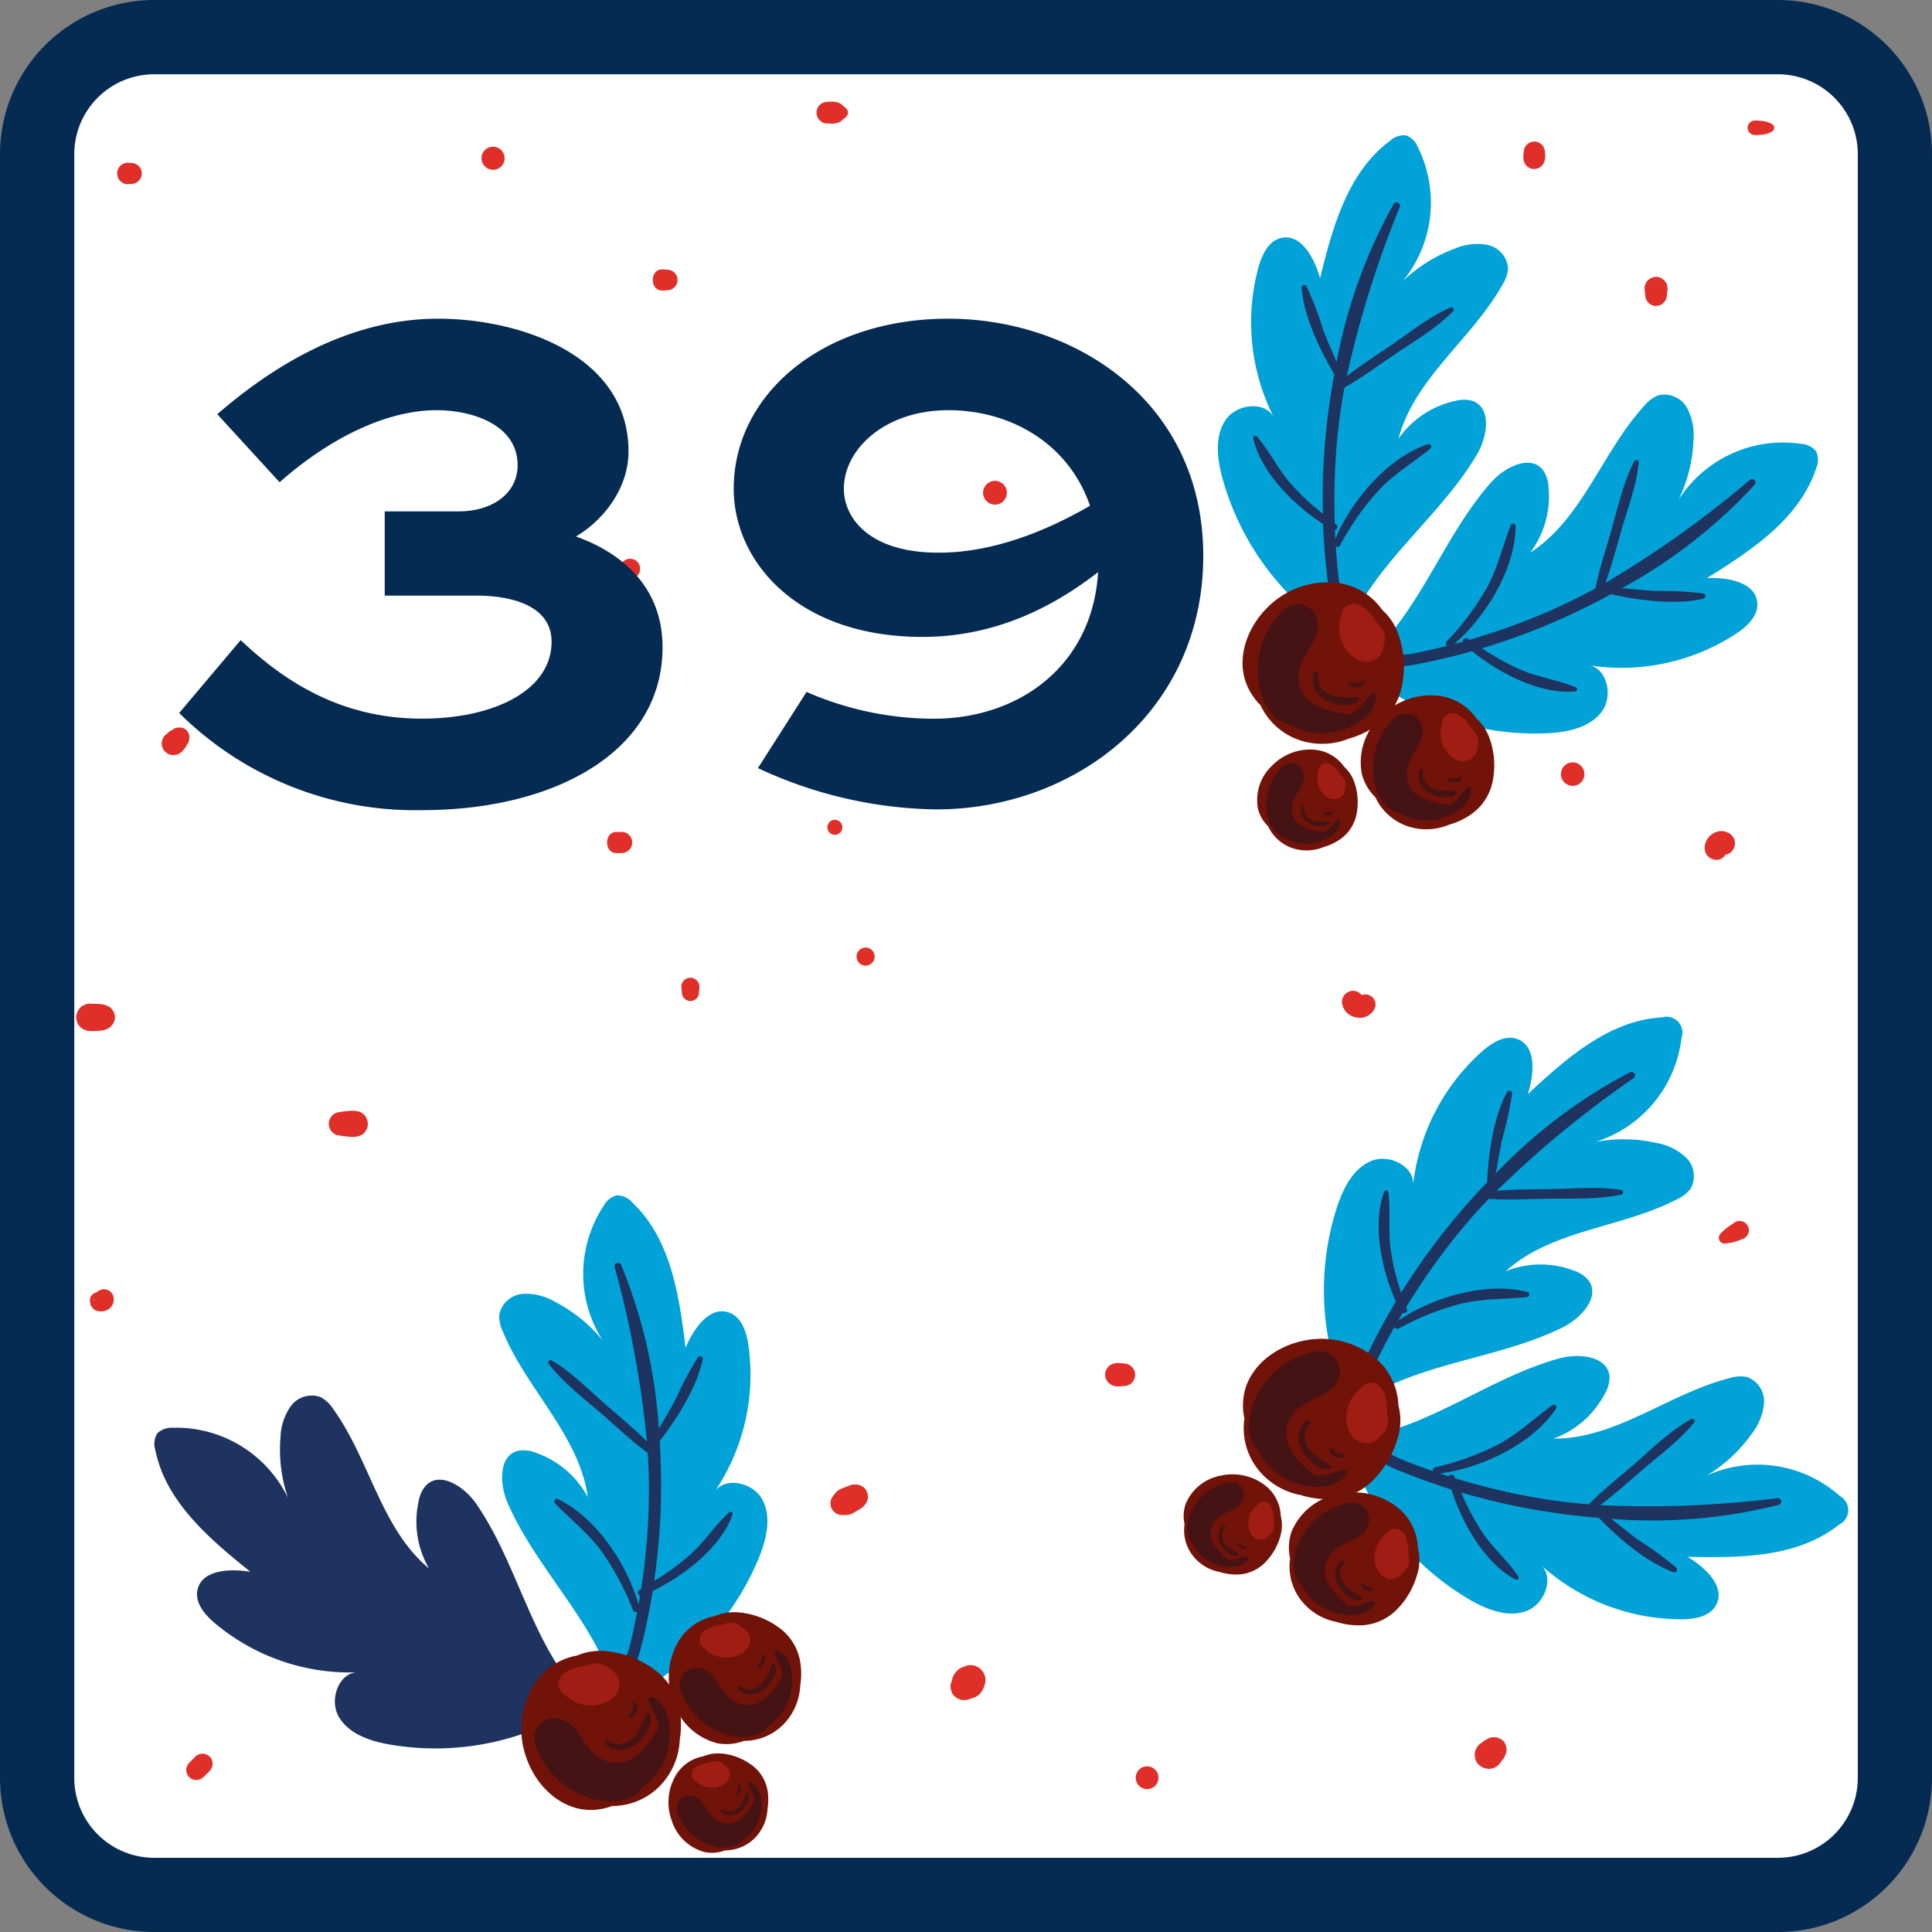 <svg xmlns="http://www.w3.org/2000/svg" xmlns:xlink="http://www.w3.org/1999/xlink" width="260.08" height="260.09" viewBox="0 0 260.08 260.09">
  <rect x="0" y="0" width="260.08" height="260.09" fill="#808080" stroke="none"/>
  <defs>
    <clipPath id="clip-path">
      <rect id="Rectangle_1324" data-name="Rectangle 1324" width="238.57" height="235.75" transform="translate(10.23 13.65)" fill="none"/>
    </clipPath>
  </defs>
  <g id="_39" data-name="39" transform="translate(0.02 0.03)">
    <g id="Group_436">
      <g id="Group_1310" data-name="Group 1310">
        <g id="Group_435">
          <g id="Path_909">
            <path id="Path_4823" data-name="Path 4823" d="M239.32,255.05H20.71A15.744,15.744,0,0,1,4.97,239.31V20.71A15.744,15.744,0,0,1,20.71,4.97H239.32a15.744,15.744,0,0,1,15.74,15.74h0V239.32a15.744,15.744,0,0,1-15.74,15.74h0" fill="#fff"/>
            <path id="Path_4824" data-name="Path 4824" d="M239.32,260.05H20.72A20.758,20.758,0,0,1-.02,239.31V20.71A20.756,20.756,0,0,1,20.71-.03H239.32a20.758,20.758,0,0,1,20.74,20.74V239.32a20.758,20.758,0,0,1-20.74,20.74ZM20.72,9.97A10.755,10.755,0,0,0,9.98,20.71V239.32a10.755,10.755,0,0,0,10.74,10.74H239.33a10.755,10.755,0,0,0,10.74-10.74V20.71A10.755,10.755,0,0,0,239.33,9.97H20.72Z" fill="#062b52"/>
          </g>
        </g>
      </g>
    </g>
    <g id="Group_578">
      <g id="Group_1308" data-name="Group 1308" clip-path="url(#clip-path)">
        <g id="Group_577">
          <g id="Path_1425">
            <path id="Path_4826" data-name="Path 4826" d="M180.86,190.46c7.99-7.1,19.97-7.07,29.54-11.83,2.45-1.22,5.05-4.11,3.42-6.3a4.155,4.155,0,0,0-1.94-1.3,12.57,12.57,0,0,0-9.19.06c6.22-5.62,15.59-5.8,23.03-9.67a4.834,4.834,0,0,0,1.84-1.42,3.481,3.481,0,0,0-.57-4.16,7.592,7.592,0,0,0-3.99-2,20.07,20.07,0,0,0-8.24-.15,16.7,16.7,0,0,0,11.58-14,2.14,2.14,0,0,0-2.64-2.76c-7.07.38-12.87,5.5-18.05,10.33.86-2.67,1.2-6.51-1.46-7.43-1.65-.57-3.38.52-4.69,1.67a28.271,28.271,0,0,0-9.32,18.24c.46-2.63-3.1-4.51-5.57-3.5s-3.81,3.68-4.64,6.22a36.25,36.25,0,0,0,1.79,26.85" fill="#00a2d7"/>
          </g>
          <g id="Path_1426">
            <path id="Path_4827" data-name="Path 4827" d="M187.92,175.13l-.24.39q-1.83,3.105-3.41,6.33c-1.28,2.61-2.11,6.1-4.4,7.99-.33.27-.13.89.33.8,3.24-.64,4.18-5.65,5.46-8.21.65-1.29,1.33-2.56,2.03-3.82a.433.433,0,0,0,.56.21h.01a35.814,35.814,0,0,1,8.72-3.43c2.86-.63,5.68-.5,8.57-.82.32-.03.42-.57.08-.66-5.57-1.46-12.71.67-17.43,3.84.2-.35.4-.7.61-1.04a.414.414,0,0,0,.55-.22.442.442,0,0,0,0-.32c-.03-.08-.05-.16-.08-.24a92.519,92.519,0,0,1,5.54-8.09,76.382,76.382,0,0,1,5.57-6.48c2.55.17,5.13.03,7.69-.02,3.34-.07,6.88.15,10.14-.56a.309.309,0,0,0-.01-.61c-2.91-.51-6.01-.2-8.96-.14-2.58.05-5.21.02-7.79.24a140.194,140.194,0,0,1,18.43-15.17c.42-.3.01-1.03-.46-.79a69.575,69.575,0,0,0-18.08,13.61c.27-1.49.51-3,.82-4.49a47.533,47.533,0,0,0,1.36-6.24.359.359,0,0,0-.33-.39.364.364,0,0,0-.36.21c-1.8,3.31-2.5,8.28-2.67,12.11q-1.845,1.935-3.57,3.95a88.244,88.244,0,0,0-8,10.93,33.053,33.053,0,0,1-1.43-5.95c-.32-2.53.03-5.1-.3-7.61a.285.285,0,0,0-.33-.23.312.312,0,0,0-.21.16c-1.64,4.29-.4,10.44,1.55,14.79" fill="#1e335f"/>
          </g>
          <g id="Path_1427">
            <path id="Path_4828" data-name="Path 4828" d="M179.91,193.7c10.7-.01,19.66-8.05,29.99-10.87,2.65-.73,6.51-.3,6.75,2.44a4.348,4.348,0,0,1-.6,2.26,12.663,12.663,0,0,1-6.93,6.1c8.39.06,15.54-6.07,23.68-8.14a4.809,4.809,0,0,1,2.32-.16,3.474,3.474,0,0,1,2.33,3.5,7.729,7.729,0,0,1-1.67,4.17,20.113,20.113,0,0,1-6.07,5.62,16.644,16.644,0,0,1,17.97,2.76,2.158,2.158,0,0,1-.15,3.84c-5.56,4.44-13.3,4.48-20.39,4.32,2.42,1.43,5.22,4.08,3.83,6.54-.86,1.53-2.88,1.87-4.62,1.87a28.19,28.19,0,0,1-19.08-7.43c2.09,1.67.67,5.45-1.86,6.34s-5.3-.22-7.61-1.56a36.162,36.162,0,0,1-16.46-21.32" fill="#00a2d7"/>
          </g>
          <g id="Path_1428">
            <path id="Path_4829" data-name="Path 4829" d="M195.37,200.47c-.15-.04-.29-.08-.44-.13-2.28-.73-4.54-1.55-6.76-2.47-2.69-1.1-5.63-3.16-8.6-3.04a.449.449,0,0,1-.47-.43.465.465,0,0,1,.19-.39c2.86-1.69,6.89,1.44,9.54,2.5,1.34.53,2.69,1.03,4.06,1.5a.411.411,0,0,1,.29-.52h.01a36.288,36.288,0,0,0,8.81-3.25c2.56-1.44,4.6-3.42,6.96-5.11.26-.19.7.15.5.44-3.21,4.81-9.98,7.98-15.62,8.76.38.13.76.25,1.15.38a.42.42,0,0,1,.56-.2.433.433,0,0,1,.22.24c.03.08.07.15.1.23a94.5,94.5,0,0,0,9.52,2.36,80.5,80.5,0,0,0,8.47,1.14c1.8-1.84,3.83-3.46,5.78-5.12,2.54-2.18,5.05-4.71,7.98-6.35a.31.31,0,0,1,.43.09.288.288,0,0,1-.03.37c-1.85,2.32-4.37,4.17-6.62,6.09-1.97,1.68-3.92,3.46-6,5.03a139.133,139.133,0,0,0,23.88-.95.459.459,0,0,1,.48.44.48.48,0,0,1-.3.46,69.781,69.781,0,0,1-22.58,1.89c1.2.94,2.37,1.91,3.59,2.81a47.564,47.564,0,0,1,5.16,3.76.362.362,0,0,1,.01.51.369.369,0,0,1-.41.08c-3.54-1.27-7.36-4.54-10.02-7.29-1.78-.15-3.54-.34-5.29-.58a89.154,89.154,0,0,1-13.24-2.84,32.711,32.711,0,0,0,2.88,5.42c1.44,2.11,3.4,3.79,4.82,5.9a.286.286,0,0,1-.36.41c-4.07-2.12-7.23-7.55-8.65-12.11" fill="#1e335f"/>
          </g>
          <g id="Path_1429">
            <path id="Path_4830" data-name="Path 4830" d="M188.21,193.29a7.925,7.925,0,0,0,.02-4.13,8.672,8.672,0,0,0-3.6-6.75,11.438,11.438,0,0,0-9.2-1.95c-3.32.68-6.55,2.86-7.71,6.15a8.132,8.132,0,0,0-.22,4.32,8.946,8.946,0,0,0,1.71,6.69,9.539,9.539,0,0,0,5.82,3.6,12.132,12.132,0,0,0,3.64.56,8.539,8.539,0,0,0,6.37-2.78,13.115,13.115,0,0,0,3.17-5.71" fill="#72130a"/>
          </g>
          <g id="Path_1430">
            <path id="Path_4831" data-name="Path 4831" d="M178.51,182.06c-4.15-.48-8.23,2.87-9.73,6.57-.73,1.81-1.12,4.27.04,5.99.97,1.43,2.98,1.82,3.95.18.62-1.04.2-2.25.61-3.35a5.506,5.506,0,0,1,2.6-2.68c1.75-.97,4-1.53,4.34-3.85a2.692,2.692,0,0,0-2.3-3.03,2.721,2.721,0,0,0-.57-.02c-2.13.08-4.35,2.14-5.67,3.67-.76.88-3.25,4.65-.6,4.88,1.07.09,2.12-1.05,2.93-1.63l4.27-3.02a1.091,1.091,0,0,0-.68-1.98,7.009,7.009,0,0,0-6.82,5.73,1.092,1.092,0,0,0,.91,1.26.989.989,0,0,0,.51-.04c1.12-.37,2.68-1.15,3.08-2.37a1.374,1.374,0,0,0-.88-1.74,1.281,1.281,0,0,0-.55-.06c-1.21.03-2.39,1.19-3.16,2.03a9.59,9.59,0,0,0-2.12,3.96c-.27.93.95,1.62,1.68,1.12a4.02,4.02,0,0,0,1.78-2.72,1.111,1.111,0,0,0-1.91-.93c-.95.88-2.43,3.41-.33,4.01,1.94.56,3.29-1.97,3.65-3.46.2-.83-1.07-1.52-1.58-.76-.21.31-1.23,2.15-1.67,2.04.24.16.48.32.72.47-.01-.02.85-.85.87-.87l-1.91-.93a1.511,1.511,0,0,1-.83,1.29c.56.37,1.13.75,1.69,1.12a7.3,7.3,0,0,1,1.3-2.56c.35-.44,1.33-1.71,1.91-1.67-.23-.16-.47-.31-.7-.47l.16.23c-.03-.36-.05-.71-.07-1.07a2.781,2.781,0,0,1-1.81,1.25l1.41,1.23a4.847,4.847,0,0,1,4.84-3.97c-.23-.66-.45-1.32-.67-1.98-1.11.78-2.22,1.57-3.32,2.35-.47.33-.95.67-1.42,1.01l-.95.67c-.6.33-.64.42-.13.27.28.24.55.48.83.72-.16-.33.87-1.56,1.08-1.82a10.587,10.587,0,0,1,1.62-1.59,7.784,7.784,0,0,1,2.1-1.4c.44-.15,1.15-.13,1.17.52.02.41-.52.79-.81.99-1.1.77-2.47,1.08-3.56,1.91a7.308,7.308,0,0,0-2.39,2.92,5.134,5.134,0,0,0-.38,1.59c-.03.37.1.76-.2,1.06-.4.39-.4-.22-.48-.67a6.638,6.638,0,0,1,.94-4.15c1.3-2.35,4.37-4.96,7.15-5.08.67-.03.76-1.11.07-1.19" fill="#451313"/>
          </g>
          <g id="Path_1431">
            <path id="Path_4832" data-name="Path 4832" d="M169.61,191.65c-1.29.38-.98,1.9-.59,2.9a9.2,9.2,0,0,0,3.56,4.24c2.23,1.44,7.02,2.32,8.7-.46a.363.363,0,0,0-.17-.48.289.289,0,0,0-.18-.03c-.89.12-1.69.57-2.58.72a6.946,6.946,0,0,1-3.61-.36,7.982,7.982,0,0,1-2.86-1.94c-.54-.56-2.71-3.15-1.86-3.98.28-.28-.07-.7-.4-.6" fill="#451313"/>
          </g>
          <g id="Path_1432">
            <path id="Path_4833" data-name="Path 4833" d="M172.64,191.89c-2.51,1.92,0,5.69,2.48,6.16a.35.35,0,0,0,.4-.29.341.341,0,0,0-.05-.24c-.64-.84-1.68-1.23-2.33-2.09a2.541,2.541,0,0,1-.14-3.15c.19-.23-.1-.59-.35-.4" fill="#451313"/>
          </g>
          <g id="Path_1433">
            <path id="Path_4834" data-name="Path 4834" d="M171.72,193.21c-.91,2.57,1.42,5.66,4.06,5.98a.382.382,0,0,0,.31-.66c-.72-.79-1.8-1.1-2.57-1.85a3.366,3.366,0,0,1-1.12-3.25c.09-.39-.54-.62-.68-.22" fill="#451313"/>
          </g>
          <g id="Path_1434">
            <path id="Path_4835" data-name="Path 4835" d="M170.86,193.36a5.721,5.721,0,0,0,1.8,4.05c.88.88,2.38,2.44,3.76,2.13a.467.467,0,0,0,.32-.37,1.1,1.1,0,0,1,.02-.18.269.269,0,0,0-.14-.28c-2.16-1.11-4.69-2.75-4.95-5.41a.407.407,0,0,0-.81.06" fill="#451313"/>
          </g>
          <g id="Path_1435">
            <path id="Path_4836" data-name="Path 4836" d="M172.05,192.25c-1.2,2.39,1.19,5.82,3.51,6.49.37.11.62-.37.43-.65-.64-1.01-1.79-1.57-2.47-2.58a5.034,5.034,0,0,1-.79-3.14c0-.37-.53-.42-.68-.13" fill="#451313"/>
          </g>
          <g id="Path_1436">
            <path id="Path_4837" data-name="Path 4837" d="M173.34,190.18c-1.65,1.57-1.33,3.92-.39,5.8.65,1.28,2.86,4.6,4.61,3.36a.228.228,0,0,0,.06-.32.236.236,0,0,0-.09-.08c-2.32-1.47-6.13-5.35-3.67-8.3.3-.35-.21-.77-.53-.46" fill="#451313"/>
          </g>
          <g id="Path_1437">
            <path id="Path_4838" data-name="Path 4838" d="M175.78,191.27a3.162,3.162,0,0,0-.49,4.01c.66,1.15,2.3,2.82,3.75,2.37a.234.234,0,0,0,.15-.31.183.183,0,0,0-.07-.1,17.681,17.681,0,0,1-2.5-1.69c-1.01-1.08-1.5-2.65-.34-3.84.3-.31-.19-.71-.5-.44" fill="#451313"/>
          </g>
          <g id="Path_1438">
            <path id="Path_4839" data-name="Path 4839" d="M178.94,195.36c.39.62,1.34,1.18,2,.65a.148.148,0,0,0,.04-.21.146.146,0,0,0-.09-.06c-.57-.12-1.13-.16-1.49-.69a.282.282,0,0,0-.47.31" fill="#451313"/>
          </g>
          <g id="Path_1439">
            <path id="Path_4840" data-name="Path 4840" d="M186.69,190.4c.09-1.5-.18-3.9-1.84-4.26a1.57,1.57,0,0,0-1.6.64,5.127,5.127,0,0,0-1.94,3.17c-.3,1.65.31,3.91,2.2,4.27a2.18,2.18,0,0,0,2.27-.97,2.441,2.441,0,0,0,.91-2.86" fill="#9f1d13"/>
          </g>
          <g id="Path_1440">
            <path id="Path_4841" data-name="Path 4841" d="M190.82,211.72a6.611,6.611,0,0,0,.02-3.42,7.208,7.208,0,0,0-2.99-5.6,9.432,9.432,0,0,0-7.63-1.61,8.453,8.453,0,0,0-6.39,5.1,6.7,6.7,0,0,0-.18,3.58,7.414,7.414,0,0,0,1.42,5.55,7.939,7.939,0,0,0,4.83,2.99,9.9,9.9,0,0,0,3.01.46,7.116,7.116,0,0,0,5.28-2.31,10.824,10.824,0,0,0,2.62-4.74" fill="#72130a"/>
          </g>
          <g id="Path_1441">
            <path id="Path_4842" data-name="Path 4842" d="M182.78,202.41c-3.44-.4-6.83,2.38-8.07,5.45-.6,1.5-.93,3.54.04,4.97.8,1.19,2.47,1.51,3.28.15.51-.86.17-1.87.5-2.78a4.612,4.612,0,0,1,2.15-2.23c1.45-.81,3.32-1.27,3.6-3.19a2.225,2.225,0,0,0-1.91-2.51,1.928,1.928,0,0,0-.48-.01c-1.77.07-3.61,1.78-4.7,3.05-.63.73-2.7,3.86-.49,4.04.88.08,1.76-.87,2.43-1.35,1.18-.83,2.36-1.67,3.54-2.5a.91.91,0,0,0-.56-1.65,5.8,5.8,0,0,0-5.65,4.75.908.908,0,0,0,.74,1.05.891.891,0,0,0,.43-.03c.93-.31,2.22-.95,2.55-1.96a1.139,1.139,0,0,0-.73-1.44,1,1,0,0,0-.45-.05,4.362,4.362,0,0,0-2.62,1.68,8.086,8.086,0,0,0-1.76,3.29c-.22.77.79,1.34,1.4.93a3.311,3.311,0,0,0,1.47-2.25.914.914,0,0,0-1.58-.76c-.79.73-2.01,2.82-.28,3.32,1.61.46,2.73-1.63,3.03-2.86.17-.69-.89-1.26-1.31-.63-.17.26-1.02,1.78-1.38,1.69l.6.39.72-.72c-.53-.26-1.06-.51-1.59-.77a1.241,1.241,0,0,1-.69,1.07c.47.31.93.62,1.4.92a6.063,6.063,0,0,1,1.07-2.12c.29-.36,1.1-1.42,1.59-1.38-.19-.13-.39-.26-.58-.39a2.3,2.3,0,0,0,.14.19c-.02-.3-.04-.59-.06-.89a2.366,2.366,0,0,1-1.5,1.04l1.17,1.02a4.011,4.011,0,0,1,4.01-3.29c-.19-.55-.37-1.1-.56-1.64-.92.65-1.84,1.3-2.75,1.95-.39.28-.79.55-1.18.83-.26.19-.53.37-.79.56-.5.27-.54.34-.11.22l.69.6c-.13-.27.72-1.29.89-1.51a8.876,8.876,0,0,1,1.35-1.32,6.376,6.376,0,0,1,1.74-1.16c.37-.12.95-.11.97.43.01.34-.43.65-.67.82-.92.64-2.04.9-2.95,1.58a5.958,5.958,0,0,0-1.97,2.42,4.555,4.555,0,0,0-.32,1.32c-.03.31.09.63-.17.88-.33.32-.33-.18-.4-.56a5.537,5.537,0,0,1,.78-3.44c1.07-1.95,3.62-4.11,5.93-4.21.55-.03.63-.92.06-.99" fill="#451313"/>
          </g>
          <g id="Path_1442">
            <path id="Path_4843" data-name="Path 4843" d="M175.4,210.36c-1.07.31-.81,1.58-.49,2.4a7.6,7.6,0,0,0,2.95,3.51c1.85,1.19,5.82,1.92,7.21-.38a.3.3,0,0,0-.14-.4.4.4,0,0,0-.15-.03c-.74.1-1.4.47-2.14.6a5.849,5.849,0,0,1-2.99-.3,6.654,6.654,0,0,1-2.37-1.61c-.44-.46-2.24-2.61-1.54-3.3.24-.23-.06-.58-.33-.5" fill="#451313"/>
          </g>
          <g id="Path_1443">
            <path id="Path_4844" data-name="Path 4844" d="M177.92,210.56c-2.08,1.59,0,4.72,2.05,5.11a.29.29,0,0,0,.29-.44c-.53-.7-1.4-1.02-1.93-1.73a2.106,2.106,0,0,1-.12-2.61c.16-.19-.09-.49-.29-.33" fill="#451313"/>
          </g>
          <g id="Path_1444">
            <path id="Path_4845" data-name="Path 4845" d="M177.14,211.65c-.76,2.13,1.18,4.7,3.37,4.96a.315.315,0,0,0,.36-.26.3.3,0,0,0-.1-.28c-.6-.65-1.49-.91-2.13-1.54a2.8,2.8,0,0,1-.93-2.69c.08-.33-.45-.51-.56-.19" fill="#451313"/>
          </g>
          <g id="Path_1445">
            <path id="Path_4846" data-name="Path 4846" d="M176.44,211.78a4.734,4.734,0,0,0,1.49,3.36c.72.72,1.97,2.03,3.12,1.77a.392.392,0,0,0,.27-.31.757.757,0,0,1,.01-.15.222.222,0,0,0-.12-.23c-1.79-.92-3.89-2.28-4.1-4.49a.336.336,0,0,0-.67.05" fill="#451313"/>
          </g>
          <g id="Path_1446">
            <path id="Path_4847" data-name="Path 4847" d="M177.42,210.86c-1,1.98.98,4.82,2.91,5.38.31.09.51-.31.36-.54-.53-.84-1.48-1.3-2.05-2.14a4.18,4.18,0,0,1-.66-2.6c0-.31-.44-.35-.56-.1" fill="#451313"/>
          </g>
          <g id="Path_1447">
            <path id="Path_4848" data-name="Path 4848" d="M178.49,209.14c-1.37,1.3-1.11,3.25-.32,4.81.53,1.06,2.37,3.82,3.82,2.79a.193.193,0,0,0,.05-.27.134.134,0,0,0-.07-.06c-1.92-1.21-5.08-4.44-3.04-6.88a.291.291,0,0,0-.44-.38" fill="#451313"/>
          </g>
          <g id="Path_1448">
            <path id="Path_4849" data-name="Path 4849" d="M180.52,210.05a2.617,2.617,0,0,0-.41,3.32c.54.95,1.9,2.34,3.11,1.96a.194.194,0,0,0,.13-.25.146.146,0,0,0-.06-.09,16.1,16.1,0,0,1-2.08-1.4c-.83-.9-1.24-2.2-.28-3.18.25-.26-.16-.59-.42-.36" fill="#451313"/>
          </g>
          <g id="Path_1449">
            <path id="Path_4850" data-name="Path 4850" d="M183.13,213.43c.33.51,1.11.98,1.67.54a.128.128,0,0,0,.03-.18.179.179,0,0,0-.07-.05c-.47-.1-.94-.13-1.23-.57a.237.237,0,0,0-.32-.06.225.225,0,0,0-.06.31" fill="#451313"/>
          </g>
          <g id="Path_1450">
            <path id="Path_4851" data-name="Path 4851" d="M189.56,209.32c.07-1.24-.15-3.23-1.53-3.53a1.288,1.288,0,0,0-1.33.53,4.225,4.225,0,0,0-1.61,2.63c-.25,1.37.26,3.24,1.82,3.54a1.792,1.792,0,0,0,1.88-.81,2.032,2.032,0,0,0,.76-2.37" fill="#9f1d13"/>
          </g>
          <g id="Path_1451">
            <path id="Path_4852" data-name="Path 4852" d="M172.37,206.62a5.015,5.015,0,0,0,.02-2.58,5.44,5.44,0,0,0-2.25-4.22,7.19,7.19,0,0,0-5.75-1.22,6.347,6.347,0,0,0-4.81,3.85,5.056,5.056,0,0,0-.14,2.7,5.581,5.581,0,0,0,1.07,4.18,5.913,5.913,0,0,0,3.64,2.25,7.627,7.627,0,0,0,2.27.35,5.411,5.411,0,0,0,3.98-1.74,8.185,8.185,0,0,0,1.98-3.57" fill="#72130a"/>
          </g>
          <g id="Path_1452">
            <path id="Path_4853" data-name="Path 4853" d="M166.3,199.6c-2.59-.3-5.15,1.79-6.08,4.11a4.194,4.194,0,0,0,.03,3.75,1.416,1.416,0,0,0,1.91.62,1.447,1.447,0,0,0,.56-.51c.38-.65.13-1.41.38-2.09a3.436,3.436,0,0,1,1.62-1.68c1.1-.61,2.5-.96,2.71-2.41a1.673,1.673,0,0,0-1.44-1.89,1.087,1.087,0,0,0-.36,0c-1.33.05-2.72,1.34-3.54,2.3-.47.55-2.03,2.91-.37,3.05.67.06,1.33-.66,1.83-1.02.89-.63,1.78-1.26,2.67-1.88a.69.69,0,0,0-.42-1.25,4.387,4.387,0,0,0-4.27,3.58.689.689,0,0,0,.57.79.852.852,0,0,0,.32-.02,2.907,2.907,0,0,0,1.92-1.48.852.852,0,0,0-.55-1.08.8.8,0,0,0-.34-.04,3.29,3.29,0,0,0-1.98,1.27,6.19,6.19,0,0,0-1.33,2.47c-.17.58.6,1.02,1.05.7a2.512,2.512,0,0,0,1.11-1.7.7.7,0,0,0-1.2-.58c-.59.55-1.52,2.13-.21,2.51,1.21.35,2.06-1.23,2.28-2.16.13-.52-.67-.95-.99-.47-.13.19-.77,1.34-1.04,1.28l.45.3.54-.54c-.4-.19-.8-.38-1.2-.58a.969.969,0,0,1-.52.81l1.05.7a4.654,4.654,0,0,1,.81-1.6c.22-.27.83-1.07,1.2-1.04-.15-.1-.29-.19-.44-.29l.1.14-.05-.67a1.773,1.773,0,0,1-1.13.78c.3.26.59.51.88.77a3.015,3.015,0,0,1,3.03-2.48c-.14-.41-.28-.83-.42-1.24l-2.08,1.47c-.3.21-.59.42-.89.63l-.59.42c-.38.2-.4.26-.08.17l.52.45c-.1-.21.54-.97.67-1.14a6.437,6.437,0,0,1,1.02-1,4.834,4.834,0,0,1,1.32-.88c.27-.09.72-.09.73.32,0,.26-.33.49-.51.62-.69.48-1.54.67-2.22,1.19a4.58,4.58,0,0,0-1.49,1.83,3.413,3.413,0,0,0-.24.99c-.02.23.06.48-.13.66-.26.24-.25-.14-.3-.42a4.162,4.162,0,0,1,.59-2.6c.81-1.47,2.73-3.1,4.47-3.17a.375.375,0,0,0,.04-.74" fill="#451313"/>
          </g>
          <g id="Path_1453">
            <path id="Path_4854" data-name="Path 4854" d="M160.74,205.6c-.81.24-.62,1.19-.37,1.81a5.749,5.749,0,0,0,2.22,2.65c1.39.9,4.39,1.45,5.44-.29a.231.231,0,0,0-.11-.3.2.2,0,0,0-.11-.02c-.56.07-1.05.36-1.61.45a4.351,4.351,0,0,1-2.26-.22,4.858,4.858,0,0,1-1.78-1.21c-.34-.35-1.69-1.97-1.16-2.49.18-.17-.04-.44-.25-.38" fill="#451313"/>
          </g>
          <g id="Path_1454">
            <path id="Path_4855" data-name="Path 4855" d="M162.63,205.75c-1.57,1.2,0,3.56,1.55,3.85a.216.216,0,0,0,.25-.18.254.254,0,0,0-.03-.15c-.4-.53-1.05-.77-1.46-1.3a1.594,1.594,0,0,1-.09-1.97c.12-.14-.06-.37-.22-.25" fill="#451313"/>
          </g>
          <g id="Path_1455">
            <path id="Path_4856" data-name="Path 4856" d="M162.05,206.57a3.091,3.091,0,0,0,2.32,3.7,1.433,1.433,0,0,0,.22.04.238.238,0,0,0,.27-.19.229.229,0,0,0-.07-.21c-.45-.49-1.13-.69-1.61-1.16a2.114,2.114,0,0,1-.7-2.03c.06-.24-.34-.38-.43-.14" fill="#451313"/>
          </g>
          <g id="Path_1456">
            <path id="Path_4857" data-name="Path 4857" d="M161.52,206.67a3.614,3.614,0,0,0,1.12,2.53c.55.54,1.49,1.52,2.35,1.33a.28.28,0,0,0,.2-.23v-.11a.138.138,0,0,0-.08-.17c-1.35-.69-2.94-1.72-3.1-3.38a.249.249,0,0,0-.28-.22.259.259,0,0,0-.22.26" fill="#451313"/>
          </g>
          <g id="Path_1457">
            <path id="Path_4858" data-name="Path 4858" d="M162.26,205.97c-.75,1.49.74,3.64,2.19,4.06.23.07.38-.23.27-.41-.4-.63-1.12-.98-1.54-1.61a3.156,3.156,0,0,1-.5-1.96c0-.23-.33-.26-.42-.08" fill="#451313"/>
          </g>
          <g id="Path_1458">
            <path id="Path_4859" data-name="Path 4859" d="M163.07,204.67a2.993,2.993,0,0,0-.24,3.62c.4.8,1.79,2.88,2.88,2.1a.146.146,0,0,0,.03-.21c-.01-.02-.03-.03-.05-.05-1.45-.91-3.83-3.35-2.29-5.19.19-.22-.13-.48-.33-.29" fill="#451313"/>
          </g>
          <g id="Path_1459">
            <path id="Path_4860" data-name="Path 4860" d="M164.59,205.36a1.988,1.988,0,0,0-.31,2.51c.41.72,1.44,1.76,2.35,1.48a.155.155,0,0,0,.09-.2.082.082,0,0,0-.04-.06,10.982,10.982,0,0,1-1.56-1.06,1.672,1.672,0,0,1-.24-2.36c0-.01.02-.02.03-.04.19-.19-.12-.45-.31-.27" fill="#451313"/>
          </g>
          <g id="Path_1460">
            <path id="Path_4861" data-name="Path 4861" d="M166.57,207.92c.24.38.84.74,1.26.41a.1.1,0,0,0,.01-.14.085.085,0,0,0-.05-.03c-.36-.08-.71-.1-.93-.43a.176.176,0,0,0-.25-.03.16.16,0,0,0-.04.22" fill="#451313"/>
          </g>
          <g id="Path_1461">
            <path id="Path_4862" data-name="Path 4862" d="M171.42,204.81c.05-.94-.11-2.44-1.15-2.66a.978.978,0,0,0-1,.4,3.188,3.188,0,0,0-1.21,1.98c-.19,1.03.19,2.44,1.38,2.67a1.341,1.341,0,0,0,1.41-.61,1.515,1.515,0,0,0,.57-1.78" fill="#9f1d13"/>
          </g>
          <g id="Path_1462">
            <path id="Path_4863" data-name="Path 4863" d="M180.58,87.17c2.8-10.31,12.85-16.85,18.25-26.07,1.39-2.37,1.98-6.2-.59-7.15a4.29,4.29,0,0,0-2.33-.02,12.594,12.594,0,0,0-7.66,5.08c2.13-8.11,9.88-13.39,13.98-20.7a4.83,4.83,0,0,0,.76-2.2,3.487,3.487,0,0,0-2.76-3.17,7.6,7.6,0,0,0-4.44.51,20.059,20.059,0,0,0-6.98,4.38,16.69,16.69,0,0,0,2.03-18.06,2.758,2.758,0,0,0-1.57-1.57,2.688,2.688,0,0,0-2.14.71c-5.71,4.19-7.77,11.65-9.45,18.53-.74-2.71-2.56-6.11-5.29-5.42-1.69.43-2.54,2.29-3.01,3.97a28.316,28.316,0,0,0,2.18,20.36c-1.06-2.46-5.06-2.08-6.57.12s-1.17,5.17-.48,7.75A36.247,36.247,0,0,0,180.7,85.71" fill="#00a2d7"/>
          </g>
          <g id="Path_1463">
            <path id="Path_4864" data-name="Path 4864" d="M178.1,70.48v.46q.165,3.6.61,7.17c.36,2.88,1.57,6.26.69,9.09-.13.4.38.82.71.49,2.37-2.31.41-7.02.08-9.86-.17-1.43-.29-2.87-.39-4.31a.422.422,0,0,0,.58-.14v-.01a36.25,36.25,0,0,1,5.42-7.64c2.05-2.09,4.48-3.53,6.72-5.37.25-.2.04-.71-.29-.6-5.46,1.83-10.27,7.52-12.49,12.76-.02-.4-.04-.81-.06-1.21a.416.416,0,0,0,.17-.75l-.2-.16a94.223,94.223,0,0,1,.21-9.8,80.426,80.426,0,0,1,1.11-8.47c2.23-1.25,4.31-2.78,6.43-4.23,2.75-1.88,5.84-3.64,8.18-6.02a.314.314,0,0,0,.02-.44.3.3,0,0,0-.36-.07c-2.72,1.17-5.14,3.12-7.57,4.78-2.13,1.46-4.35,2.87-6.39,4.46a139.584,139.584,0,0,1,7.13-22.78c.19-.48-.55-.87-.81-.41a69.723,69.723,0,0,0-7.69,21.28c-.59-1.4-1.22-2.79-1.77-4.2a47.283,47.283,0,0,0-2.27-5.97.352.352,0,0,0-.48-.15.362.362,0,0,0-.19.38c.3,3.75,2.44,8.3,4.4,11.59-.32,1.75-.6,3.51-.83,5.26a88.53,88.53,0,0,0-.71,13.52,32.815,32.815,0,0,1-4.46-4.2c-1.66-1.95-2.76-4.28-4.42-6.21a.284.284,0,0,0-.4-.01.291.291,0,0,0-.09.25c.98,4.49,5.38,8.96,9.39,11.53" fill="#1e335f"/>
          </g>
          <g id="Path_1464">
            <path id="Path_4865" data-name="Path 4865" d="M181.56,90.41c8.94-5.87,12.05-17.5,19.15-25.51,1.82-2.05,5.29-3.81,6.98-1.65a4.206,4.206,0,0,1,.74,2.22,12.664,12.664,0,0,1-2.46,8.9c7.06-4.55,9.68-13.59,15.36-19.77a4.8,4.8,0,0,1,1.86-1.41,3.494,3.494,0,0,1,3.87,1.65,7.744,7.744,0,0,1,.89,4.4,20.12,20.12,0,0,1-2.01,8.02,16.646,16.646,0,0,1,16.55-7.53,2.723,2.723,0,0,1,1.98,1.02,2.764,2.764,0,0,1-.01,2.27c-2.22,6.76-8.68,11.03-14.7,14.77,2.81-.13,6.6.56,6.78,3.38.11,1.75-1.39,3.14-2.84,4.1a28.16,28.16,0,0,1-20.04,4.22c2.66.25,3.55,4.2,1.92,6.32s-4.55,2.72-7.22,2.86a36.139,36.139,0,0,1-25.45-8.82" fill="#00a2d7"/>
          </g>
          <g id="Path_1465">
            <path id="Path_4866" data-name="Path 4866" d="M198.2,87.61c-.15.04-.29.09-.44.13q-3.465.96-7.01,1.64c-2.86.55-6.44.44-8.86,2.16-.35.24-.89-.11-.69-.53,1.47-2.98,6.55-2.56,9.35-3.13,1.41-.29,2.82-.61,4.22-.96a.427.427,0,0,1-.04-.6h0a36.293,36.293,0,0,0,5.59-7.55c1.35-2.61,1.97-5.38,3.03-8.09.11-.3.66-.26.66.1-.05,5.78-3.97,12.15-8.27,15.89.39-.1.78-.2,1.17-.31a.426.426,0,0,1,.35-.48.411.411,0,0,1,.32.08c.07.05.14.09.21.14a89.869,89.869,0,0,0,9.26-3.24,80.092,80.092,0,0,0,7.71-3.68c.5-2.52,1.32-4.98,2.03-7.45.94-3.22,1.65-6.71,3.2-9.68a.312.312,0,0,1,.41-.15.332.332,0,0,1,.18.32c-.27,2.95-1.38,5.88-2.21,8.72-.73,2.49-1.38,5.04-2.27,7.49a138.561,138.561,0,0,0,19.46-13.87c.4-.33.99.25.64.65a69.678,69.678,0,0,1-17.87,13.93c1.52.13,3.03.3,4.54.39a45.309,45.309,0,0,1,6.38.33.355.355,0,0,1,.29.42.361.361,0,0,1-.3.29c-3.67.87-8.65.24-12.38-.61q-2.355,1.275-4.74,2.41a89.145,89.145,0,0,1-12.64,4.87,32.99,32.99,0,0,0,5.37,2.96c2.36.98,4.93,1.31,7.27,2.3a.3.3,0,0,1,.14.38.265.265,0,0,1-.21.16c-4.57.46-10.18-2.36-13.87-5.4" fill="#1e335f"/>
          </g>
          <g id="Path_1466">
            <path id="Path_4867" data-name="Path 4867" d="M188.28,85.52a7.9,7.9,0,0,0-2.24-3.46,8.691,8.691,0,0,0-6.71-3.68,11.387,11.387,0,0,0-8.77,3.41c-2.4,2.39-3.92,5.98-3.08,9.36a8.116,8.116,0,0,0,2.18,3.74,8.959,8.959,0,0,0,5.1,4.66,9.574,9.574,0,0,0,6.85-.17,11.794,11.794,0,0,0,3.35-1.52,8.569,8.569,0,0,0,3.8-5.82,13.077,13.077,0,0,0-.48-6.51" fill="#72130a"/>
          </g>
          <g id="Path_1467">
            <path id="Path_4868" data-name="Path 4868" d="M174.01,81.43c-3.74,1.87-5.32,6.91-4.54,10.82.38,1.91,1.4,4.19,3.32,4.99,1.59.67,3.49-.1,3.41-2.02-.05-1.21-1.06-2-1.33-3.14a5.542,5.542,0,0,1,.7-3.67c.93-1.78,2.51-3.47,1.52-5.6a2.684,2.684,0,0,0-3.58-1.27,2.917,2.917,0,0,0-.48.29c-1.74,1.24-2.47,4.17-2.74,6.18-.15,1.16-.17,5.68,2.17,4.41.94-.51,1.2-2.04,1.56-2.96l1.92-4.86a1.092,1.092,0,0,0-.62-1.42,1.076,1.076,0,0,0-1.04.13,7.019,7.019,0,0,0-2.57,8.53,1.094,1.094,0,0,0,1.45.56,1.03,1.03,0,0,0,.4-.31c.74-.92,1.61-2.42,1.28-3.67a1.368,1.368,0,0,0-1.68-.97,1.384,1.384,0,0,0-.5.25c-1,.68-1.35,2.3-1.53,3.43a9.726,9.726,0,0,0,.39,4.48,1.11,1.11,0,0,0,2.02.01,3.976,3.976,0,0,0,0-3.24,1.114,1.114,0,0,0-1.47-.56,1.1,1.1,0,0,0-.64.83c-.31,1.26-.16,4.18,1.92,3.54,1.93-.6,1.67-3.45,1.17-4.89-.28-.81-1.73-.68-1.74.23,0,.38.15,2.47-.27,2.62h.86c-.02,0,.24-1.18.25-1.2l-2.11.27a1.517,1.517,0,0,1,.01,1.54h2.02a7.364,7.364,0,0,1-.32-2.84c.05-.56.18-2.16.69-2.44h-.84l.26.1c-.22-.29-.43-.57-.65-.85a2.841,2.841,0,0,1-.83,2.04c.62.09,1.24.17,1.86.25a4.839,4.839,0,0,1,1.88-5.97l-1.65-1.3-1.5,3.78c-.21.54-.43,1.08-.64,1.62l-.43,1.08c-.32.6-.31.7.04.3l1.09.15c-.31-.19-.13-1.78-.1-2.11a11.137,11.137,0,0,1,.49-2.22,7.816,7.816,0,0,1,.99-2.32c.29-.36.88-.74,1.26-.21.24.34,0,.94-.13,1.27-.5,1.25-1.47,2.25-1.93,3.55a7.226,7.226,0,0,0-.39,3.74,6,6,0,0,0,.54,1.54c.17.33.5.59.41,1-.13.55-.46.04-.77-.3a6.737,6.737,0,0,1-1.49-3.99c-.2-2.67.94-6.54,3.21-8.17.54-.39.02-1.34-.6-1.03" fill="#451313"/>
          </g>
          <g id="Path_1468">
            <path id="Path_4869" data-name="Path 4869" d="M171.81,94.34c-.87,1.02.22,2.13,1.09,2.75a9.184,9.184,0,0,0,5.3,1.6c2.64-.02,7.14-1.91,7.02-5.14a.362.362,0,0,0-.41-.31.236.236,0,0,0-.16.07c-.68.59-1.1,1.4-1.76,2.02A6.978,6.978,0,0,1,179.67,97a7.728,7.728,0,0,1-3.45-.06c-.76-.17-3.99-1.15-3.73-2.32.09-.39-.45-.55-.67-.28" fill="#451313"/>
          </g>
          <g id="Path_1469">
            <path id="Path_4870" data-name="Path 4870" d="M174.48,92.87c-1.05,2.98,3.12,4.76,5.44,3.8a.348.348,0,0,0,.17-.46.315.315,0,0,0-.17-.17c-.99-.36-2.08-.1-3.09-.47a2.532,2.532,0,0,1-1.84-2.56c.03-.29-.41-.44-.51-.14" fill="#451313"/>
          </g>
          <g id="Path_1470">
            <path id="Path_4871" data-name="Path 4871" d="M174.43,94.48c.65,2.65,4.29,3.96,6.67,2.78a.377.377,0,0,0,.19-.5.369.369,0,0,0-.29-.22c-1.03-.26-2.11.06-3.17-.14a3.4,3.4,0,0,1-2.72-2.11c-.13-.38-.79-.21-.69.19" fill="#451313"/>
          </g>
          <g id="Path_1471">
            <path id="Path_4872" data-name="Path 4872" d="M173.8,95.08a5.725,5.725,0,0,0,3.72,2.4c1.21.25,3.33.74,4.31-.28a.485.485,0,0,0,.07-.49c-.03-.05-.05-.11-.08-.16a.286.286,0,0,0-.27-.16c-2.41.25-5.44.27-7.1-1.82a.409.409,0,0,0-.57-.05.4.4,0,0,0-.07.54" fill="#451313"/>
          </g>
          <g id="Path_1472">
            <path id="Path_4873" data-name="Path 4873" d="M174.19,93.5c.3,2.66,4.17,4.22,6.49,3.51a.437.437,0,0,0,.22-.57.429.429,0,0,0-.22-.22c-1.09-.49-2.35-.33-3.47-.81a5.06,5.06,0,0,1-2.38-2.19c-.2-.32-.67-.07-.64.26" fill="#451313"/>
          </g>
          <g id="Path_1473">
            <path id="Path_4874" data-name="Path 4874" d="M174.13,91.05c-.52,2.22,1.03,4.01,2.85,5.07,1.24.71,4.92,2.28,5.7.29a.225.225,0,0,0-.13-.3.425.425,0,0,0-.11-.02c-2.74.05-8.06-1.13-7.61-4.94a.354.354,0,1,0-.7-.1" fill="#451313"/>
          </g>
          <g id="Path_1474">
            <path id="Path_4875" data-name="Path 4875" d="M176.77,90.63a3.177,3.177,0,0,0,1.78,3.63c1.18.6,3.47,1.1,4.44-.07a.248.248,0,0,0-.04-.34.222.222,0,0,0-.11-.05,17.906,17.906,0,0,1-3.02-.04c-1.44-.36-2.7-1.4-2.38-3.03.08-.43-.55-.49-.66-.09" fill="#451313"/>
          </g>
          <g id="Path_1475">
            <path id="Path_4876" data-name="Path 4876" d="M181.65,92.33c.66.3,1.77.25,2.04-.55a.148.148,0,0,0-.09-.2.205.205,0,0,0-.11,0,2.02,2.02,0,0,1-1.62.24.279.279,0,0,0-.37.15.275.275,0,0,0,.15.37" fill="#451313"/>
          </g>
          <g id="Path_1476">
            <path id="Path_4877" data-name="Path 4877" d="M185.42,83.93c-.75-1.3-2.28-3.16-3.87-2.55a1.567,1.567,0,0,0-.99,1.41,5.06,5.06,0,0,0,.12,3.71c.65,1.54,2.4,3.1,4.18,2.38a2.149,2.149,0,0,0,1.36-2.05,2.434,2.434,0,0,0-.8-2.89" fill="#9f1d13"/>
          </g>
          <g id="Path_1477">
            <path id="Path_4878" data-name="Path 4878" d="M200.55,99.51a6.589,6.589,0,0,0-1.86-2.87,7.207,7.207,0,0,0-5.56-3.05,9.463,9.463,0,0,0-7.27,2.82,8.432,8.432,0,0,0-2.55,7.77,6.645,6.645,0,0,0,1.81,3.1,7.434,7.434,0,0,0,4.22,3.87,7.894,7.894,0,0,0,5.68-.15,9.958,9.958,0,0,0,2.78-1.26,7.117,7.117,0,0,0,3.16-4.82,10.774,10.774,0,0,0-.4-5.4" fill="#72130a"/>
          </g>
          <g id="Path_1478">
            <path id="Path_4879" data-name="Path 4879" d="M188.72,96.12c-3.1,1.55-4.41,5.73-3.77,8.98.31,1.58,1.17,3.47,2.75,4.14,1.32.55,2.89-.09,2.82-1.67-.04-1-.88-1.66-1.1-2.6a4.547,4.547,0,0,1,.58-3.04c.77-1.47,2.08-2.88,1.26-4.64a2.232,2.232,0,0,0-2.97-1.06,2.5,2.5,0,0,0-.41.25c-1.45,1.02-2.05,3.46-2.27,5.12-.12.96-.15,4.71,1.8,3.65.78-.42.99-1.69,1.29-2.46l1.6-4.03a.9.9,0,0,0-1.37-1.07,5.813,5.813,0,0,0-2.13,7.07.913.913,0,0,0,1.2.47.966.966,0,0,0,.34-.26,3.869,3.869,0,0,0,1.06-3.04,1.125,1.125,0,0,0-1.39-.8,1.205,1.205,0,0,0-.41.2,4.346,4.346,0,0,0-1.27,2.84,8.229,8.229,0,0,0,.32,3.72.928.928,0,0,0,1.21.47.956.956,0,0,0,.47-.46,3.316,3.316,0,0,0,0-2.69.924.924,0,0,0-1.75.22c-.26,1.04-.14,3.47,1.59,2.94,1.6-.49,1.39-2.86.97-4.06-.24-.67-1.43-.57-1.44.19,0,.31.12,2.05-.23,2.17h.71s.2-.97.21-1c-.58.08-1.17.15-1.75.23a1.232,1.232,0,0,1,.01,1.27h1.68a6.021,6.021,0,0,1-.26-2.35c.04-.46.15-1.79.57-2.03h-.7l.22.09c-.18-.24-.36-.47-.54-.71a2.383,2.383,0,0,1-.69,1.69l1.54.21a4.015,4.015,0,0,1,1.56-4.95l-1.37-1.07c-.41,1.05-.82,2.09-1.24,3.14-.18.45-.36.9-.53,1.34l-.36.9q-.405.75.03.24l.9.12c-.26-.16-.1-1.48-.08-1.75a8.885,8.885,0,0,1,.4-1.84,6.4,6.4,0,0,1,.82-1.92c.24-.3.74-.62,1.05-.17.2.28,0,.78-.11,1.05-.42,1.04-1.22,1.87-1.6,2.94a6.076,6.076,0,0,0-.33,3.1,4.752,4.752,0,0,0,.45,1.28c.15.28.42.48.34.83-.1.46-.38.03-.64-.25a5.549,5.549,0,0,1-1.23-3.31c-.17-2.22.78-5.42,2.66-6.77.45-.33.02-1.11-.49-.86" fill="#451313"/>
          </g>
          <g id="Path_1479">
            <path id="Path_4880" data-name="Path 4880" d="M186.9,106.82c-.72.85.18,1.77.9,2.28a7.672,7.672,0,0,0,4.4,1.33c2.19-.02,5.92-1.58,5.82-4.27a.3.3,0,0,0-.34-.26.317.317,0,0,0-.15.06c-.56.49-.91,1.16-1.46,1.67a5.774,5.774,0,0,1-2.67,1.39,6.422,6.422,0,0,1-2.86-.05c-.63-.15-3.31-.95-3.1-1.92.07-.32-.37-.45-.55-.24" fill="#451313"/>
          </g>
          <g id="Path_1480">
            <path id="Path_4881" data-name="Path 4881" d="M189.11,105.61c-.87,2.47,2.59,3.95,4.51,3.15a.282.282,0,0,0,.14-.38.273.273,0,0,0-.14-.14c-.83-.3-1.73-.09-2.57-.39a2.1,2.1,0,0,1-1.52-2.12c.03-.24-.34-.36-.43-.12" fill="#451313"/>
          </g>
          <g id="Path_1481">
            <path id="Path_4882" data-name="Path 4882" d="M189.07,106.95c.54,2.2,3.55,3.28,5.53,2.31a.319.319,0,0,0,.16-.42.3.3,0,0,0-.24-.18c-.86-.22-1.75.05-2.63-.12a2.8,2.8,0,0,1-2.25-1.75c-.11-.31-.66-.18-.57.16" fill="#451313"/>
          </g>
          <g id="Path_1482">
            <path id="Path_4883" data-name="Path 4883" d="M188.54,107.44a4.736,4.736,0,0,0,3.08,1.99c1,.21,2.76.61,3.58-.23a.386.386,0,0,0,.05-.4.538.538,0,0,0-.07-.13.216.216,0,0,0-.22-.13c-2,.21-4.51.22-5.89-1.51a.335.335,0,0,0-.53.41" fill="#451313"/>
          </g>
          <g id="Path_1483">
            <path id="Path_4884" data-name="Path 4884" d="M188.86,106.13c.25,2.2,3.46,3.5,5.38,2.91a.355.355,0,0,0,.18-.47.351.351,0,0,0-.18-.18c-.9-.41-1.95-.27-2.88-.67a4.211,4.211,0,0,1-1.98-1.82c-.16-.26-.56-.05-.53.22" fill="#451313"/>
          </g>
          <g id="Path_1484">
            <path id="Path_4885" data-name="Path 4885" d="M188.82,104.1c-.43,1.84.85,3.33,2.36,4.2,1.03.59,4.08,1.9,4.73.24a.184.184,0,0,0-.11-.25.141.141,0,0,0-.09-.01c-2.27.04-6.68-.93-6.31-4.09a.291.291,0,0,0-.26-.32.287.287,0,0,0-.31.24" fill="#451313"/>
          </g>
          <g id="Path_1485">
            <path id="Path_4886" data-name="Path 4886" d="M191.01,103.75a2.637,2.637,0,0,0,1.48,3.01c.98.5,2.88.92,3.68-.06a.194.194,0,0,0-.03-.28.178.178,0,0,0-.1-.04,14.91,14.91,0,0,1-2.5-.03c-1.19-.29-2.24-1.16-1.98-2.51.07-.35-.46-.41-.54-.07" fill="#451313"/>
          </g>
          <g id="Path_1486">
            <path id="Path_4887" data-name="Path 4887" d="M195.06,105.16c.55.25,1.47.21,1.69-.46a.13.13,0,0,0-.08-.17.139.139,0,0,0-.09,0,1.721,1.721,0,0,1-1.34.2.228.228,0,0,0-.18.42h0" fill="#451313"/>
          </g>
          <g id="Path_1487">
            <path id="Path_4888" data-name="Path 4888" d="M198.18,98.2c-.62-1.08-1.89-2.62-3.21-2.12a1.308,1.308,0,0,0-.82,1.17,4.253,4.253,0,0,0,.09,3.08c.54,1.28,1.99,2.57,3.46,1.97a1.791,1.791,0,0,0,1.13-1.7,2.021,2.021,0,0,0-.66-2.39" fill="#9f1d13"/>
          </g>
          <g id="Path_1488">
            <path id="Path_4889" data-name="Path 4889" d="M182.32,105.35a5.031,5.031,0,0,0-1.4-2.17,5.464,5.464,0,0,0-4.19-2.3,7.157,7.157,0,0,0-5.48,2.13,6.355,6.355,0,0,0-1.92,5.86,4.971,4.971,0,0,0,1.36,2.33,5.582,5.582,0,0,0,3.18,2.91,6.014,6.014,0,0,0,4.28-.11,7.6,7.6,0,0,0,2.09-.95,5.373,5.373,0,0,0,2.38-3.64,8.154,8.154,0,0,0-.3-4.07" fill="#72130a"/>
          </g>
          <g id="Path_1489">
            <path id="Path_4890" data-name="Path 4890" d="M173.4,102.79c-2.33,1.17-3.33,4.32-2.84,6.77a4.194,4.194,0,0,0,2.07,3.12,1.421,1.421,0,0,0,1.94-.52,1.457,1.457,0,0,0,.19-.74c-.03-.76-.67-1.25-.83-1.96a3.462,3.462,0,0,1,.44-2.29c.58-1.11,1.57-2.17.95-3.5a1.68,1.68,0,0,0-2.24-.8,1.982,1.982,0,0,0-.31.19c-1.09.77-1.54,2.61-1.71,3.86-.1.72-.11,3.55,1.36,2.76.59-.32.75-1.28.98-1.85.4-1.01.8-2.03,1.2-3.04a.69.69,0,0,0-.39-.89.714.714,0,0,0-.65.08,4.395,4.395,0,0,0-1.61,5.33.683.683,0,0,0,.9.36.732.732,0,0,0,.27-.2,2.9,2.9,0,0,0,.8-2.29.868.868,0,0,0-1.06-.61.847.847,0,0,0-.3.15,3.332,3.332,0,0,0-.96,2.14,6.041,6.041,0,0,0,.24,2.8.684.684,0,0,0,.91.35.7.7,0,0,0,.35-.35,2.477,2.477,0,0,0,0-2.03.7.7,0,0,0-.93-.33.7.7,0,0,0-.38.5c-.19.79-.1,2.61,1.2,2.21,1.21-.37,1.04-2.16.73-3.06-.18-.51-1.08-.43-1.09.14,0,.24.09,1.55-.17,1.64H173s.15-.74.16-.75c-.44.05-.88.11-1.32.17a.921.921,0,0,1,0,.96h1.26a4.655,4.655,0,0,1-.2-1.78c.03-.35.11-1.35.43-1.53h-.53c.05.02.11.04.16.06-.13-.17-.27-.35-.4-.53a1.759,1.759,0,0,1-.52,1.27l1.16.16a3.017,3.017,0,0,1,1.17-3.73c-.34-.27-.69-.54-1.03-.81-.31.79-.62,1.58-.94,2.37l-.4,1.01c-.09.23-.18.45-.27.67-.2.38-.19.44.03.19l.68.09c-.19-.12-.08-1.11-.06-1.32a6.651,6.651,0,0,1,.31-1.39,5.163,5.163,0,0,1,.62-1.45c.18-.23.55-.47.79-.13.15.21,0,.59-.09.8-.31.78-.92,1.41-1.21,2.22a4.544,4.544,0,0,0-.24,2.34,3.731,3.731,0,0,0,.34.97c.11.21.31.36.26.62-.08.34-.29.03-.48-.19a4.2,4.2,0,0,1-.93-2.49c-.12-1.67.59-4.09,2.01-5.1.34-.25.02-.84-.37-.65" fill="#451313"/>
          </g>
          <g id="Path_1490">
            <path id="Path_4891" data-name="Path 4891" d="M172.02,110.85c-.54.64.14,1.33.68,1.72a5.831,5.831,0,0,0,3.31,1c1.66-.01,4.46-1.19,4.39-3.22a.228.228,0,0,0-.26-.19.178.178,0,0,0-.1.04c-.43.37-.69.88-1.1,1.26a4.429,4.429,0,0,1-2.01,1.05,4.922,4.922,0,0,1-2.16-.04c-.47-.11-2.49-.72-2.33-1.45.05-.24-.28-.34-.42-.17" fill="#451313"/>
          </g>
          <g id="Path_1491">
            <path id="Path_4892" data-name="Path 4892" d="M173.69,109.94c-.66,1.86,1.95,2.98,3.4,2.38a.22.22,0,0,0,.11-.29.2.2,0,0,0-.11-.11c-.62-.22-1.3-.07-1.94-.29a1.585,1.585,0,0,1-1.15-1.6c.02-.18-.26-.27-.32-.09" fill="#451313"/>
          </g>
          <g id="Path_1492">
            <path id="Path_4893" data-name="Path 4893" d="M173.66,110.95a3.091,3.091,0,0,0,3.96,1.83l.21-.09a.237.237,0,0,0-.06-.45c-.64-.17-1.32.04-1.98-.09a2.116,2.116,0,0,1-1.7-1.32c-.09-.24-.49-.13-.43.12" fill="#451313"/>
          </g>
          <g id="Path_1493">
            <path id="Path_4894" data-name="Path 4894" d="M173.26,111.33a3.583,3.583,0,0,0,2.33,1.5c.76.16,2.08.46,2.7-.17a.294.294,0,0,0,.04-.3c-.02-.03-.03-.07-.05-.1a.155.155,0,0,0-.17-.1c-1.51.16-3.4.17-4.44-1.13a.254.254,0,0,0-.36,0,.257.257,0,0,0-.04.31" fill="#451313"/>
          </g>
          <g id="Path_1494">
            <path id="Path_4895" data-name="Path 4895" d="M173.5,110.34c.19,1.66,2.61,2.64,4.06,2.2.23-.07.19-.4,0-.49-.68-.31-1.47-.21-2.17-.5a3.146,3.146,0,0,1-1.49-1.37c-.12-.2-.42-.04-.4.17" fill="#451313"/>
          </g>
          <g id="Path_1495">
            <path id="Path_4896" data-name="Path 4896" d="M173.47,108.81a2.976,2.976,0,0,0,1.78,3.16c.77.45,3.07,1.43,3.57.18a.143.143,0,0,0-.08-.19c-.02,0-.05-.01-.07,0-1.71.03-5.04-.7-4.76-3.09a.222.222,0,0,0-.44-.06h0" fill="#451313"/>
          </g>
          <g id="Path_1496">
            <path id="Path_4897" data-name="Path 4897" d="M175.12,108.55a1.989,1.989,0,0,0,1.11,2.27c.74.37,2.17.69,2.77-.04a.159.159,0,0,0-.03-.22.091.091,0,0,0-.07-.03,11.786,11.786,0,0,1-1.88-.03c-.9-.22-1.69-.87-1.49-1.89.05-.27-.34-.31-.41-.06" fill="#451313"/>
          </g>
          <g id="Path_1497">
            <path id="Path_4898" data-name="Path 4898" d="M178.17,109.6c.41.19,1.1.16,1.27-.34a.089.089,0,0,0-.07-.12h-.06a1.294,1.294,0,0,1-1.01.15.175.175,0,0,0-.14.32h0" fill="#451313"/>
          </g>
          <g id="Path_1498">
            <path id="Path_4899" data-name="Path 4899" d="M180.53,104.36c-.47-.82-1.43-1.98-2.42-1.6a1.006,1.006,0,0,0-.62.88,3.2,3.2,0,0,0,.07,2.32c.41.97,1.5,1.94,2.61,1.48a1.358,1.358,0,0,0,.85-1.28,1.54,1.54,0,0,0-.5-1.81" fill="#9f1d13"/>
          </g>
          <g id="Path_1499">
            <path id="Path_4900" data-name="Path 4900" d="M80,229.94c-8.17-6.89-9.85-18.76-15.92-27.55-1.56-2.25-4.79-4.41-6.73-2.48a4.238,4.238,0,0,0-1,2.1,12.6,12.6,0,0,0,1.37,9.09c-6.45-5.35-7.96-14.61-12.86-21.42a4.767,4.767,0,0,0-1.67-1.61,3.484,3.484,0,0,0-4.04,1.16,7.682,7.682,0,0,0-1.41,4.24,20.037,20.037,0,0,0,1.02,8.17,16.707,16.707,0,0,0-15.52-9.47,2.788,2.788,0,0,0-2.09.76,2.711,2.711,0,0,0-.26,2.24c1.39,6.95,7.28,11.96,12.8,16.39-2.77-.47-6.62-.26-7.14,2.5-.32,1.71,1,3.27,2.33,4.4a28.291,28.291,0,0,0,19.38,6.63c-2.67-.08-4.02,3.71-2.66,6.01s4.19,3.25,6.82,3.71a36.218,36.218,0,0,0,26.32-5.6" fill="#1e335f"/>
          </g>
          <g id="Path_1500">
            <path id="Path_4901" data-name="Path 4901" d="M63.83,225.14l.42.18c2.22.91,4.47,1.74,6.76,2.47,2.77.89,6.34,1.22,8.53,3.22.31.29.9,0,.74-.44-1.1-3.12-6.19-3.33-8.91-4.24-1.37-.46-2.72-.94-4.07-1.47a.43.43,0,0,0,.12-.59h0a35.685,35.685,0,0,1-4.64-8.14c-1.03-2.74-1.31-5.55-2.03-8.36-.08-.31-.62-.34-.67.01-.65,5.72,2.48,12.49,6.29,16.71-.38-.15-.75-.3-1.12-.45a.429.429,0,0,0-.3-.52.445.445,0,0,0-.32.04c-.08.04-.15.07-.23.11a93.166,93.166,0,0,1-8.8-4.33,81.989,81.989,0,0,1-7.21-4.58c-.19-2.55-.7-5.08-1.12-7.61-.54-3.29-.83-6.83-2.01-9.95a.3.3,0,0,0-.38-.2.309.309,0,0,0-.22.29c-.09,2.95.66,5.98,1.14,8.88.42,2.55.76,5.15,1.34,7.68A140.019,140.019,0,0,1,29.5,197.77c-.35-.37-1.02.13-.72.56a69.861,69.861,0,0,0,16.05,15.96c-1.52-.06-3.04-.08-4.56-.18a46.859,46.859,0,0,0-6.38-.46.366.366,0,0,0-.33.39.353.353,0,0,0,.25.31c3.53,1.31,8.56,1.29,12.36.91,1.45,1.03,2.93,2.02,4.42,2.96a88.923,88.923,0,0,0,11.96,6.36,33.257,33.257,0,0,1-5.69,2.27c-2.46.68-5.05.69-7.49,1.38a.277.277,0,0,0-.18.35.294.294,0,0,0,.2.19c4.48,1.01,10.39-1.09,14.41-3.64" fill="#1e335f"/>
          </g>
          <g id="Path_1501">
            <path id="Path_4902" data-name="Path 4902" d="M83.35,230.42c-1.54-10.58-10.77-18.31-15.04-28.14-1.1-2.52-1.23-6.4,1.45-7.02a4.318,4.318,0,0,1,2.33.27,12.637,12.637,0,0,1,7.02,5.99c-1.14-8.31-8.23-14.51-11.43-22.28a4.741,4.741,0,0,1-.49-2.28,3.494,3.494,0,0,1,3.13-2.81,7.666,7.666,0,0,1,4.36,1.06,20.157,20.157,0,0,1,6.43,5.21,16.633,16.633,0,0,1,.17-18.18,2.744,2.744,0,0,1,1.76-1.36,2.714,2.714,0,0,1,2.05.97c5.19,4.87,6.33,12.52,7.18,19.56,1.07-2.6,3.29-5.75,5.93-4.72,1.63.63,2.26,2.59,2.52,4.31a28.182,28.182,0,0,1-4.64,19.94c1.35-2.31,5.3-1.44,6.54.93s.54,5.28-.46,7.75a36.215,36.215,0,0,1-18.74,19.34" fill="#00a2d7"/>
          </g>
          <g id="Path_1502">
            <path id="Path_4903" data-name="Path 4903" d="M87.84,214.16c-.03.15-.04.3-.07.45-.39,2.37-.89,4.71-1.47,7.04-.71,2.82-2.32,6.02-1.79,8.94.08.42-.48.76-.77.39-2.08-2.59.44-7.02,1.11-9.8.34-1.4.64-2.81.91-4.23a.424.424,0,0,1-.56-.21h0a36.1,36.1,0,0,0-4.48-8.26c-1.79-2.33-4.04-4.06-6.05-6.17-.22-.23.05-.71.36-.56,5.22,2.49,9.33,8.73,10.91,14.21.07-.39.14-.79.21-1.19a.421.421,0,0,1-.08-.77c.07-.04.14-.09.22-.13a91.1,91.1,0,0,0,.97-9.76,78.674,78.674,0,0,0-.08-8.55c-2.08-1.52-3.96-3.3-5.89-4.99-2.52-2.21-5.38-4.33-7.43-6.99a.3.3,0,0,1,.03-.43.317.317,0,0,1,.37-.03c2.56,1.5,4.75,3.73,6.97,5.68,1.95,1.71,3.99,3.38,5.84,5.22a138.93,138.93,0,0,0-4.35-23.5.457.457,0,0,1,.36-.54.478.478,0,0,1,.5.23,69.636,69.636,0,0,1,5.09,22.08c.76-1.32,1.55-2.62,2.27-3.96a46.183,46.183,0,0,1,2.99-5.65.355.355,0,0,1,.5-.08.367.367,0,0,1,.14.39c-.76,3.69-3.44,7.94-5.78,10.96.1,1.78.17,3.56.18,5.32a87.449,87.449,0,0,1-.93,13.52,32.548,32.548,0,0,0,4.95-3.62c1.89-1.73,3.27-3.91,5.15-5.62a.28.28,0,0,1,.45.3c-1.52,4.33-6.44,8.23-10.76,10.29" fill="#1e335f"/>
          </g>
          <g id="Path_1503">
            <path id="Path_4904" data-name="Path 4904" d="M81.76,222.26a7.956,7.956,0,0,0-4.09.57,8.691,8.691,0,0,0-6.17,4.53,11.391,11.391,0,0,0-.61,9.38c1.14,3.19,3.76,6.07,7.19,6.75a8.085,8.085,0,0,0,4.3-.4,8.981,8.981,0,0,0,6.38-2.65,9.5,9.5,0,0,0,2.73-6.28,12.272,12.272,0,0,0,.04-3.68,8.549,8.549,0,0,0-3.67-5.9,13.057,13.057,0,0,0-6.1-2.32" fill="#72130a"/>
          </g>
          <g id="Path_1504">
            <path id="Path_4905" data-name="Path 4905" d="M72.02,233.47c.12,4.17,4.01,7.74,7.89,8.69,1.89.46,4.39.5,5.93-.9,1.28-1.16,1.38-3.21-.39-3.94-1.12-.46-2.26.12-3.4-.12a5.47,5.47,0,0,1-3.02-2.19c-1.22-1.6-2.09-3.74-4.43-3.74a2.676,2.676,0,0,0-2.67,2.7,2.224,2.224,0,0,0,.07.57c.39,2.1,2.74,4.01,4.44,5.09.98.62,5.07,2.56,4.91-.11-.06-1.07-1.35-1.95-2.02-2.67-1.2-1.27-2.4-2.53-3.6-3.8a1.1,1.1,0,0,0-1.56-.01,1.085,1.085,0,0,0-.31.97,7.024,7.024,0,0,0,6.65,5.93,1.087,1.087,0,0,0,1.12-1.06,1.116,1.116,0,0,0-.11-.51c-.52-1.06-1.52-2.49-2.78-2.71a1.374,1.374,0,0,0-1.59,1.11,1.278,1.278,0,0,0,.02.55c.2,1.19,1.52,2.2,2.45,2.84a9.879,9.879,0,0,0,4.23,1.54,1.114,1.114,0,0,0,1.13-1.09,1.171,1.171,0,0,0-.26-.74,4,4,0,0,0-2.94-1.36,1.114,1.114,0,0,0-1.12,1.1,1.138,1.138,0,0,0,.48.93c1.01.81,3.72,1.91,4.02-.25.28-2-2.42-2.97-3.94-3.12-.86-.08-1.35,1.28-.53,1.67.34.17,2.31.91,2.26,1.36.12-.26.25-.52.37-.78-.02.02-.96-.72-.98-.74-.21.68-.43,1.35-.64,2.03a1.517,1.517,0,0,1,1.4.64c.29-.61.58-1.22.86-1.83a7.139,7.139,0,0,1-2.72-.92c-.48-.28-1.88-1.07-1.92-1.66-.12.25-.24.51-.36.76.07-.06.14-.13.2-.19l-1.05.23a2.814,2.814,0,0,1,1.5,1.62l1.01-1.58A4.842,4.842,0,0,1,76,233.55l-1.87.96,2.8,2.95c.4.42.8.84,1.2,1.27.26.28.53.56.8.84.41.55.5.58.29.09.2-.31.4-.61.59-.92-.3.2-1.67-.64-1.95-.81a10.559,10.559,0,0,1-1.81-1.38,7.535,7.535,0,0,1-1.68-1.88c-.21-.41-.3-1.12.34-1.23.41-.07.85.4,1.1.66.92.98,1.42,2.28,2.4,3.25a7.235,7.235,0,0,0,3.23,1.93,5.577,5.577,0,0,0,1.63.16c.37-.02.74-.21,1.07.05.45.34-.16.43-.6.57a6.667,6.667,0,0,1-4.25-.34c-2.51-.95-5.53-3.61-6.05-6.36-.12-.66-1.21-.59-1.19.1" fill="#451313"/>
          </g>
          <g id="Path_1505">
            <path id="Path_4906" data-name="Path 4906" d="M82.79,240.91c.56,1.23,2.02.7,2.95.17a9.291,9.291,0,0,0,3.69-4.13c1.1-2.41,1.29-7.28-1.7-8.54a.361.361,0,0,0-.45.24.278.278,0,0,0,0,.18c.24.87.8,1.59,1.08,2.45a6.951,6.951,0,0,1,.16,3.62A7.889,7.889,0,0,1,87,238c-.47.61-2.73,3.13-3.67,2.4-.31-.24-.68.17-.54.49" fill="#451313"/>
          </g>
          <g id="Path_1506">
            <path id="Path_4907" data-name="Path 4907" d="M82.59,237.87c2.25,2.21,5.63-.82,5.74-3.33a.346.346,0,0,0-.34-.35.4.4,0,0,0-.23.08c-.75.75-.97,1.84-1.73,2.61a2.551,2.551,0,0,1-3.1.59c-.25-.16-.57.18-.35.4" fill="#451313"/>
          </g>
          <g id="Path_1507">
            <path id="Path_4908" data-name="Path 4908" d="M84.03,238.6c2.68.53,5.4-2.21,5.34-4.87a.38.38,0,0,0-.38-.38.384.384,0,0,0-.31.16c-.67.82-.83,1.94-1.47,2.81a3.394,3.394,0,0,1-3.06,1.57c-.4-.04-.53.63-.12.71" fill="#451313"/>
          </g>
          <g id="Path_1508">
            <path id="Path_4909" data-name="Path 4909" d="M84.31,239.43a5.7,5.7,0,0,0,3.75-2.36c.74-.99,2.08-2.71,1.57-4.03a.492.492,0,0,0-.41-.27h-.18a.267.267,0,0,0-.25.19c-.79,2.29-2.05,5.04-4.65,5.67a.4.4,0,0,0,.17.79" fill="#451313"/>
          </g>
          <g id="Path_1509">
            <path id="Path_4910" data-name="Path 4910" d="M83.04,238.41c2.53.85,5.59-2,5.93-4.4.05-.38-.45-.55-.71-.33-.91.78-1.3,1.99-2.2,2.81a5.068,5.068,0,0,1-2.99,1.24c-.37.04-.35.58-.03.69" fill="#451313"/>
          </g>
          <g id="Path_1510">
            <path id="Path_4911" data-name="Path 4911" d="M80.8,237.43c1.79,1.41,4.07.76,5.8-.44,1.17-.82,4.15-3.49,2.67-5.05a.227.227,0,0,0-.33,0,.236.236,0,0,0-.06.09c-1.12,2.51-4.43,6.83-7.7,4.81a.348.348,0,0,0-.48.13.358.358,0,0,0,.1.46" fill="#451313"/>
          </g>
          <g id="Path_1511">
            <path id="Path_4912" data-name="Path 4912" d="M81.53,234.86a3.169,3.169,0,0,0,4.04-.08c1.04-.82,2.47-2.68,1.81-4.05a.247.247,0,0,0-.42-.02,17.811,17.811,0,0,1-1.31,2.71c-.93,1.15-2.41,1.86-3.75.88-.35-.26-.68.29-.36.56" fill="#451313"/>
          </g>
          <g id="Path_1512">
            <path id="Path_4913" data-name="Path 4913" d="M85.13,231.15c.55-.47.97-1.49.36-2.08a.157.157,0,0,0-.22,0,.161.161,0,0,0-.05.11,2.053,2.053,0,0,1-.47,1.57.272.272,0,0,0,0,.39.276.276,0,0,0,.37.02" fill="#451313"/>
          </g>
          <g id="Path_1513">
            <path id="Path_4914" data-name="Path 4914" d="M79.11,224.18c-1.5.13-3.83.73-3.95,2.43a1.56,1.56,0,0,0,.86,1.49,5.075,5.075,0,0,0,3.41,1.46c1.67.06,3.83-.86,3.92-2.78a2.184,2.184,0,0,0-1.28-2.11,2.436,2.436,0,0,0-2.95-.5" fill="#9f1d13"/>
          </g>
          <g id="Path_1514">
            <path id="Path_4915" data-name="Path 4915" d="M99.63,217.05a6.669,6.669,0,0,0-3.39.47,7.237,7.237,0,0,0-5.12,3.75,9.488,9.488,0,0,0-.51,7.78,8.446,8.446,0,0,0,5.96,5.6,6.686,6.686,0,0,0,3.57-.33,7.445,7.445,0,0,0,5.29-2.2,7.967,7.967,0,0,0,2.27-5.21,10.062,10.062,0,0,0,.03-3.05,7.121,7.121,0,0,0-3.04-4.9,10.812,10.812,0,0,0-5.06-1.92" fill="#72130a"/>
          </g>
          <g id="Path_1515">
            <path id="Path_4916" data-name="Path 4916" d="M91.56,226.34c.1,3.46,3.33,6.42,6.54,7.21,1.57.38,3.64.41,4.91-.75,1.06-.96,1.15-2.66-.32-3.27-.93-.38-1.88.1-2.82-.1a4.56,4.56,0,0,1-2.51-1.82c-1.01-1.32-1.73-3.1-3.67-3.1a2.232,2.232,0,0,0-2.22,2.24,2.416,2.416,0,0,0,.05.47c.32,1.74,2.27,3.32,3.69,4.22.82.52,4.2,2.12,4.07-.09-.05-.89-1.12-1.62-1.68-2.21-.99-1.05-1.99-2.1-2.98-3.15a.9.9,0,0,0-1.28-.03.926.926,0,0,0-.27.82,5.809,5.809,0,0,0,5.51,4.92.905.905,0,0,0,.93-.88.99.99,0,0,0-.09-.42c-.43-.88-1.26-2.06-2.31-2.25a1.136,1.136,0,0,0-1.32.92,1.188,1.188,0,0,0,.01.46c.16.99,1.25,1.82,2.04,2.36a8.147,8.147,0,0,0,3.5,1.28.933.933,0,0,0,.94-.91.916.916,0,0,0-.22-.61,3.321,3.321,0,0,0-2.44-1.14.918.918,0,0,0-.93.91.944.944,0,0,0,.4.77c.84.67,3.08,1.59,3.33-.2.23-1.66-2.01-2.47-3.27-2.59-.71-.07-1.12,1.06-.44,1.39.28.14,1.91.75,1.87,1.12.1-.21.2-.43.31-.64-.02.01-.8-.6-.81-.61l-.53,1.68a1.263,1.263,0,0,1,1.16.53l.72-1.52a6,6,0,0,1-2.25-.76c-.4-.23-1.56-.89-1.59-1.38l-.3.63c.05-.05.11-.11.17-.16l-.87.19a2.305,2.305,0,0,1,1.24,1.34c.28-.44.56-.87.84-1.31a4.025,4.025,0,0,1-3.83-3.51l-1.55.79c.77.82,1.55,1.63,2.32,2.45l.99,1.05c.22.23.44.46.66.7.34.46.42.48.24.08.17-.25.33-.51.49-.77-.25.17-1.38-.53-1.62-.67a8.784,8.784,0,0,1-1.5-1.15,6.319,6.319,0,0,1-1.4-1.56c-.17-.34-.25-.93.29-1.02.34-.06.7.33.91.55.76.82,1.18,1.89,1.99,2.69a6.061,6.061,0,0,0,2.67,1.6,4.728,4.728,0,0,0,1.35.13c.31-.02.62-.18.89.04.37.29-.13.36-.49.47a5.6,5.6,0,0,1-3.52-.28c-2.08-.79-4.58-3-5.01-5.27-.1-.54-1-.49-.98.09" fill="#451313"/>
          </g>
          <g id="Path_1516">
            <path id="Path_4917" data-name="Path 4917" d="M100.49,232.51c.47,1.02,1.68.58,2.45.14a7.689,7.689,0,0,0,3.06-3.42c.91-2,1.07-6.04-1.4-7.08a.3.3,0,0,0-.38.2.2.2,0,0,0,0,.15c.2.72.67,1.32.9,2.03a5.8,5.8,0,0,1,.13,3.01,6.488,6.488,0,0,1-1.25,2.57c-.4.51-2.26,2.6-3.05,1.99-.26-.2-.56.14-.45.4" fill="#451313"/>
          </g>
          <g id="Path_1517">
            <path id="Path_4918" data-name="Path 4918" d="M100.32,229.99c1.87,1.83,4.67-.68,4.76-2.76a.29.29,0,0,0-.29-.29.281.281,0,0,0-.19.07c-.62.62-.81,1.53-1.44,2.16a2.11,2.11,0,0,1-2.57.49c-.21-.13-.47.15-.29.33" fill="#451313"/>
          </g>
          <g id="Path_1518">
            <path id="Path_4919" data-name="Path 4919" d="M101.51,230.6c2.22.44,4.48-1.83,4.43-4.04a.32.32,0,0,0-.31-.32.314.314,0,0,0-.26.14c-.56.68-.69,1.61-1.22,2.33a2.815,2.815,0,0,1-2.53,1.3c-.33-.03-.44.52-.1.59" fill="#451313"/>
          </g>
          <g id="Path_1519">
            <path id="Path_4920" data-name="Path 4920" d="M101.74,231.28a4.722,4.722,0,0,0,3.11-1.96c.61-.82,1.72-2.25,1.3-3.34a.387.387,0,0,0-.34-.22h-.15a.235.235,0,0,0-.21.16c-.66,1.9-1.7,4.18-3.85,4.71a.338.338,0,0,0,.14.66" fill="#451313"/>
          </g>
          <g id="Path_1520">
            <path id="Path_4921" data-name="Path 4921" d="M100.69,230.44c2.1.7,4.63-1.66,4.91-3.65.04-.32-.37-.46-.59-.28-.75.64-1.08,1.65-1.83,2.33a4.269,4.269,0,0,1-2.48,1.03c-.31.04-.29.48-.02.57" fill="#451313"/>
          </g>
          <g id="Path_1521">
            <path id="Path_4922" data-name="Path 4922" d="M98.83,229.62c1.49,1.17,3.38.63,4.8-.37.97-.68,3.44-2.89,2.21-4.19a.182.182,0,0,0-.27,0,.218.218,0,0,0-.05.08c-.93,2.08-3.67,5.67-6.38,3.99a.289.289,0,0,0-.4.12.28.28,0,0,0,.08.37" fill="#451313"/>
          </g>
          <g id="Path_1522">
            <path id="Path_4923" data-name="Path 4923" d="M99.44,227.49a2.639,2.639,0,0,0,3.35-.07c.86-.68,2.04-2.22,1.5-3.36a.2.2,0,0,0-.27-.09.2.2,0,0,0-.08.08,15.557,15.557,0,0,1-1.09,2.25c-.77.96-2,1.54-3.11.73-.29-.21-.56.24-.3.46" fill="#451313"/>
          </g>
          <g id="Path_1523">
            <path id="Path_4924" data-name="Path 4924" d="M102.42,224.41c.46-.39.81-1.24.3-1.73a.127.127,0,0,0-.18,0,.123.123,0,0,0-.04.08,1.678,1.678,0,0,1-.39,1.3.234.234,0,0,0,.31.35" fill="#451313"/>
          </g>
          <g id="Path_1524">
            <path id="Path_4925" data-name="Path 4925" d="M97.43,218.64c-1.24.11-3.18.61-3.28,2.02a1.312,1.312,0,0,0,.71,1.24,4.3,4.3,0,0,0,2.83,1.22c1.39.05,3.17-.72,3.25-2.31a1.812,1.812,0,0,0-1.06-1.75,2.026,2.026,0,0,0-2.45-.41" fill="#9f1d13"/>
          </g>
          <g id="Path_1525">
            <path id="Path_4926" data-name="Path 4926" d="M97.21,236.05a4.935,4.935,0,0,0-2.55.35,5.457,5.457,0,0,0-3.86,2.83,7.146,7.146,0,0,0-.38,5.86,6.361,6.361,0,0,0,4.49,4.22,5.041,5.041,0,0,0,2.69-.25,5.6,5.6,0,0,0,3.99-1.66,5.97,5.97,0,0,0,1.71-3.93,7.712,7.712,0,0,0,.03-2.3,5.356,5.356,0,0,0-2.29-3.69,8.125,8.125,0,0,0-3.81-1.45" fill="#72130a"/>
          </g>
          <g id="Path_1526">
            <path id="Path_4927" data-name="Path 4927" d="M91.13,243.05c.07,2.61,2.51,4.84,4.93,5.43a4.191,4.191,0,0,0,3.71-.56,1.414,1.414,0,0,0,.34-1.98,1.383,1.383,0,0,0-.59-.48c-.7-.29-1.41.08-2.13-.08a3.393,3.393,0,0,1-1.89-1.37c-.76-1-1.3-2.34-2.77-2.34a1.677,1.677,0,0,0-1.67,1.69,1.472,1.472,0,0,0,.04.36c.24,1.32,1.71,2.5,2.78,3.18.61.39,3.17,1.6,3.07-.07-.04-.67-.84-1.22-1.27-1.67l-2.25-2.37a.691.691,0,0,0-.97-.03.674.674,0,0,0-.2.63,4.387,4.387,0,0,0,4.15,3.71.675.675,0,0,0,.7-.66.711.711,0,0,0-.07-.32c-.33-.66-.95-1.55-1.74-1.69a.868.868,0,0,0-1,.7.971.971,0,0,0,0,.34c.12.75.95,1.37,1.54,1.77a6.107,6.107,0,0,0,2.64.96.7.7,0,0,0,.71-.68.733.733,0,0,0-.17-.47,2.545,2.545,0,0,0-1.84-.86.7.7,0,0,0-.4,1.27c.63.51,2.32,1.2,2.51-.15.17-1.26-1.51-1.86-2.47-1.96-.53-.05-.84.8-.33,1.04.21.1,1.44.57,1.41.85l.23-.49s-.6-.45-.61-.46c-.13.42-.27.84-.4,1.27a.979.979,0,0,1,.88.4l.54-1.14a4.623,4.623,0,0,1-1.7-.57c-.3-.18-1.17-.67-1.2-1.04-.07.16-.15.32-.22.48a1.539,1.539,0,0,1,.13-.12l-.66.14a1.794,1.794,0,0,1,.94,1.01c.21-.33.42-.66.63-.98a3.031,3.031,0,0,1-2.89-2.64l-1.17.6c.58.61,1.17,1.23,1.75,1.85.25.26.5.53.75.79l.5.53q.39.51.18.06c.12-.19.25-.39.37-.58-.19.13-1.04-.4-1.22-.5a7.319,7.319,0,0,1-1.13-.86,4.735,4.735,0,0,1-1.05-1.18c-.13-.26-.18-.7.22-.77.25-.05.53.25.68.41.58.62.89,1.43,1.5,2.03a4.6,4.6,0,0,0,2.02,1.21,3.47,3.47,0,0,0,1.02.1c.24-.01.47-.13.67.03.28.22-.1.27-.38.36a4.161,4.161,0,0,1-2.65-.21c-1.57-.6-3.45-2.26-3.78-3.97-.08-.41-.75-.37-.74.06" fill="#451313"/>
          </g>
          <g id="Path_1527">
            <path id="Path_4928" data-name="Path 4928" d="M97.86,247.7c.35.76,1.27.44,1.85.11a5.782,5.782,0,0,0,2.31-2.58c.69-1.51.81-4.55-1.06-5.34a.218.218,0,0,0-.28.15.205.205,0,0,0,0,.11c.15.54.51.99.68,1.54a4.334,4.334,0,0,1,.1,2.26,4.89,4.89,0,0,1-.95,1.94c-.3.38-1.7,1.96-2.3,1.5-.2-.15-.43.11-.34.31" fill="#451313"/>
          </g>
          <g id="Path_1528">
            <path id="Path_4929" data-name="Path 4929" d="M97.73,245.8c1.41,1.38,3.52-.51,3.59-2.08a.214.214,0,0,0-.21-.22.239.239,0,0,0-.14.05c-.47.47-.61,1.15-1.08,1.63a1.6,1.6,0,0,1-1.94.37c-.16-.1-.36.12-.22.25" fill="#451313"/>
          </g>
          <g id="Path_1529">
            <path id="Path_4930" data-name="Path 4930" d="M98.63,246.25a3.083,3.083,0,0,0,3.33-2.81,1.77,1.77,0,0,1,.01-.23.235.235,0,0,0-.23-.24.261.261,0,0,0-.2.1c-.42.51-.52,1.21-.92,1.76a2.1,2.1,0,0,1-1.91.98c-.25-.02-.33.39-.08.44" fill="#451313"/>
          </g>
          <g id="Path_1530">
            <path id="Path_4931" data-name="Path 4931" d="M98.81,246.78a3.589,3.589,0,0,0,2.34-1.47c.46-.62,1.3-1.69.98-2.52a.318.318,0,0,0-.26-.17h-.11a.171.171,0,0,0-.16.11c-.5,1.43-1.29,3.15-2.91,3.54a.255.255,0,0,0,.1.5" fill="#451313"/>
          </g>
          <g id="Path_1531">
            <path id="Path_4932" data-name="Path 4932" d="M98.01,246.14c1.59.53,3.49-1.25,3.7-2.75a.266.266,0,0,0-.44-.21c-.56.49-.81,1.25-1.37,1.75a3.155,3.155,0,0,1-1.87.77c-.23.03-.22.36-.02.43" fill="#451313"/>
          </g>
          <g id="Path_1532">
            <path id="Path_4933" data-name="Path 4933" d="M96.61,245.52a2.994,2.994,0,0,0,3.62-.28c.73-.51,2.59-2.18,1.67-3.16a.145.145,0,0,0-.21,0,.209.209,0,0,0-.04.06c-.7,1.57-2.77,4.27-4.81,3.01a.221.221,0,0,0-.24.37" fill="#451313"/>
          </g>
          <g id="Path_1533">
            <path id="Path_4934" data-name="Path 4934" d="M97.07,243.92a1.977,1.977,0,0,0,2.52-.05c.65-.51,1.54-1.67,1.13-2.53a.149.149,0,0,0-.21-.06.265.265,0,0,0-.06.05,11.572,11.572,0,0,1-.82,1.7,1.689,1.689,0,0,1-2.3.58c-.01,0-.03-.02-.04-.03-.22-.16-.43.18-.23.35" fill="#451313"/>
          </g>
          <g id="Path_1534">
            <path id="Path_4935" data-name="Path 4935" d="M99.32,241.6c.34-.3.61-.93.23-1.3a.106.106,0,0,0-.14,0,.076.076,0,0,0-.02.05c-.03.36,0,.72-.29.98a.185.185,0,0,0,0,.25.181.181,0,0,0,.23.01" fill="#451313"/>
          </g>
          <g id="Path_1535">
            <path id="Path_4936" data-name="Path 4936" d="M95.56,237.25c-.94.08-2.4.46-2.47,1.52a.976.976,0,0,0,.54.93,3.181,3.181,0,0,0,2.14.91c1.05.04,2.39-.54,2.45-1.74a1.374,1.374,0,0,0-.8-1.32,1.535,1.535,0,0,0-1.85-.31" fill="#9f1d13"/>
          </g>
          <g id="Path_1536">
            <path id="Path_4937" data-name="Path 4937" d="M130.7,228.57l.38-.25c-.16.07-.31.13-.46.19h.02l-.51.07h.01l-.98-.27.05.04a1.555,1.555,0,0,0,.81.26,1.71,1.71,0,0,0,.87-.04l.53-.22a2.241,2.241,0,0,0,.78-.78c.03-.07.07-.14.1-.21l.03-.05c.07-.17.14-.33.21-.5v-.04l.03-.1a2.012,2.012,0,0,0-1.4-2.47,1.946,1.946,0,0,0-1.07,0,5.057,5.057,0,0,0-.9.38,2.484,2.484,0,0,0-1.01,1.31c-.03.19-.05.39-.08.58a2.214,2.214,0,0,0,.3,1.1l.03.05c-.09-.33-.18-.66-.26-.98v.02c.02-.17.05-.34.07-.52v.02c.06-.15.12-.31.19-.46l-.25.38c-.06.15-.12.29-.19.44a1.394,1.394,0,0,0-.03.73.929.929,0,0,0,.12.46,1.284,1.284,0,0,0,.38.59c.12.1.25.19.37.29.15.06.29.12.44.18a1.3,1.3,0,0,0,.73.03,1.2,1.2,0,0,0,.68-.22" fill="#e02f29"/>
          </g>
          <g id="Path_1537">
            <path id="Path_4938" data-name="Path 4938" d="M113.77,203.86l.4-.07-1.92-.78h0a1.79,1.79,0,0,0,.65.66,1.868,1.868,0,0,0,.92.25.892.892,0,0,0,.28-.03,1,1,0,0,0,.47-.12,2.548,2.548,0,0,0,.29-.13c.06-.03.12-.07.17-.1.12-.08.24-.15.37-.22l.35-.21a2.474,2.474,0,0,0,.49-.36,4.172,4.172,0,0,0,.36-.47,1.612,1.612,0,0,0,.22-.83,1.641,1.641,0,0,0-1.64-1.64h0a1.724,1.724,0,0,0-.64.06c-.06.02-.13.05-.19.07-.14.05-.29.11-.43.17s-.28.1-.41.16l-.09.04a2.131,2.131,0,0,0-.85.49,1.951,1.951,0,0,0-.49.83l-.07.48a1.262,1.262,0,0,0,.07.51l.44-1.65-.29.26c-.08.1-.16.21-.24.32a1.246,1.246,0,0,0-.19.59.75.75,0,0,0,0,.42,1.061,1.061,0,0,0,.19.59,1.936,1.936,0,0,0,.57.57,1.771,1.771,0,0,0,1.22.16" fill="#e02f29"/>
          </g>
          <g id="Path_1538">
            <path id="Path_4939" data-name="Path 4939" d="M151.27,183.51l-.5-.04-.24-.02a1.848,1.848,0,0,0-.52.06.611.611,0,0,0-.13.03l-.37.15a1.174,1.174,0,0,0-.43.4.83.83,0,0,0-.2.34,1.125,1.125,0,0,0-.13.6c.02.13.03.27.05.41.05.12.1.24.16.37a1.806,1.806,0,0,0,.92.71l.12.03a1.514,1.514,0,0,0,.52.06l.25-.02.5-.04a1.11,1.11,0,0,0,.59-.13,1.206,1.206,0,0,0,.49-.31,1.143,1.143,0,0,0,.31-.49,1.174,1.174,0,0,0,.13-.58c-.02-.14-.04-.27-.05-.4a1.623,1.623,0,0,0-.39-.67l-.31-.24a1.486,1.486,0,0,0-.77-.21" fill="#e02f29"/>
          </g>
          <g id="Path_1539">
            <path id="Path_4940" data-name="Path 4940" d="M154.34,240.81a1.531,1.531,0,1,0-1.47-1.47,1.525,1.525,0,0,0,1.47,1.47" fill="#e02f29"/>
          </g>
          <g id="Path_1540">
            <path id="Path_4941" data-name="Path 4941" d="M202.03,237.16c.1-.13.2-.27.31-.4a2.394,2.394,0,0,0,.13-.21.536.536,0,0,0,.05-.11l.03-.05v-.03a.67.67,0,0,0,.1-.21.821.821,0,0,0,.12-.43l.03-.22-.06-.45-.17-.4v-.02l-.02-.03a.645.645,0,0,0-.24-.3l-.3-.23H202l-.03-.02-.21-.09-.2-.09-.45-.06-.22.03a.916.916,0,0,0-.43.11,1.472,1.472,0,0,0-.22.1l-.12.06c-.08.04-.15.08-.22.12-.16.11-.31.23-.46.35a1.848,1.848,0,0,0-.68.68,1.885,1.885,0,0,0-.26.95l.07.5a1.874,1.874,0,0,0,.48.83,2.09,2.09,0,0,0,1.34.55,1.894,1.894,0,0,0,.96-.26,2.011,2.011,0,0,0,.68-.68" fill="#e02f29"/>
          </g>
          <g id="Path_1541">
            <path id="Path_4942" data-name="Path 4942" d="M180.69,135.25s.02.07.03.11a2.436,2.436,0,0,0,.19.44.4.4,0,0,0,.05.09,3.365,3.365,0,0,0,.29.37l.07.07a3.269,3.269,0,0,0,.37.28,2.321,2.321,0,0,0,.53.24,1.656,1.656,0,0,0,.21.06,4.09,4.09,0,0,0,.6.07h.16a2.126,2.126,0,0,0,.44-.07,3.252,3.252,0,0,0,.43-.18c.03-.02.07-.03.1-.05l.1-.06a3.506,3.506,0,0,0,.36-.29.5.5,0,0,0,.07-.08,1.408,1.408,0,0,0,.27-.37l.14-.33a1.1,1.1,0,0,0,.03-.54.674.674,0,0,0-.1-.34.979.979,0,0,0-.28-.44,1.582,1.582,0,0,0-.6-.35,1.1,1.1,0,0,0-.54-.03.9.9,0,0,0-.5.16,1.178,1.178,0,0,1-.19.11c.11-.05.22-.1.33-.14a.976.976,0,0,1-.23.06c.13-.02.26-.03.38-.05a2.459,2.459,0,0,0-.26.02h-.26l.4.05a.961.961,0,0,1-.29-.08l.35.15a.761.761,0,0,1-.19-.12c.1.08.2.16.3.23a.534.534,0,0,1-.13-.13c.08.1.15.2.23.3a.638.638,0,0,1-.08-.14l.15.35a1.093,1.093,0,0,1-.05-.17,1.651,1.651,0,0,0-.69-.89,1.124,1.124,0,0,0-.56-.18,1.022,1.022,0,0,0-.6.03,1.532,1.532,0,0,0-.89.69l-.15.36a1.512,1.512,0,0,0,0,.79" fill="#e02f29"/>
          </g>
          <g id="Path_1542">
            <path id="Path_4943" data-name="Path 4943" d="M211.65,105.76a1.581,1.581,0,1,0-1.54-1.54,1.584,1.584,0,0,0,1.54,1.54" fill="#e02f29"/>
          </g>
          <g id="Path_1543">
            <path id="Path_4944" data-name="Path 4944" d="M232.8,112.17a.682.682,0,0,0-.07-.05l-.04-.02c-.11-.05-.26-.11-.38-.16h-.03s-.05-.02-.07-.03a1.993,1.993,0,0,0-.49-.06,2.158,2.158,0,0,0-1.08.29,2.888,2.888,0,0,0-.45.33.679.679,0,0,0-.12.12,3.72,3.72,0,0,0-.33.45l-.02.04c-.06.13-.11.26-.17.4l-.03.08a2.757,2.757,0,0,0-.07.49v.09c0,.13.14.74.06.42a1.552,1.552,0,0,0,.4.69,2.045,2.045,0,0,0,.33.25l.06.03a1.647,1.647,0,0,0,1.11.15l.35-.15a1.522,1.522,0,0,0,.52-.52c.01-.02.03-.05.04-.07-.08.1-.16.21-.24.31h0c.08-.11.16-.21.24-.32l.15-.37s.06-.38.06-.42v-.1c-.02.14-.04.27-.05.41a.419.419,0,0,1,.04-.16c-.05.12-.11.25-.16.37a.949.949,0,0,1,.1-.17c-.08.1-.16.21-.24.31a.711.711,0,0,1,.15-.15c-.11.08-.21.16-.32.24a.768.768,0,0,1,.18-.1l-.37.16a.845.845,0,0,1,.17-.05l-.41.06h.14l-.41-.06s.08.02.11.03c-.12-.05-.25-.1-.37-.16.04.02.07.04.11.06-.11-.08-.21-.16-.32-.24h0a1.572,1.572,0,0,0,.69.41l.41.06a1.5,1.5,0,0,0,.78-.21,1.129,1.129,0,0,0,.44-.4,1.183,1.183,0,0,0,.28-.53,1.09,1.09,0,0,0,.03-.62,1.073,1.073,0,0,0-.18-.58,1.581,1.581,0,0,0-.56-.56" fill="#e02f29"/>
          </g>
          <g id="Path_1544">
            <path id="Path_4945" data-name="Path 4945" d="M233.54,164.51c-.32.22-.65.43-.96.65-.21.15-.41.33-.61.5a3.683,3.683,0,0,0-.39.4.774.774,0,0,0-.16.84.8.8,0,0,0,.7.48,7.209,7.209,0,0,0,1.3-.22c.37-.1.72-.25,1.08-.38a1.27,1.27,0,0,0,.55-.32c.07-.09.13-.17.19-.26a1.266,1.266,0,0,0,.17-.63,1,1,0,0,0-.11-.48,1.189,1.189,0,0,0-.66-.66.887.887,0,0,0-.48-.1,1.266,1.266,0,0,0-.63.17" fill="#e02f29"/>
          </g>
          <g id="Path_1545">
            <path id="Path_4946" data-name="Path 4946" d="M12.07,138.77l1.04-.03a3.817,3.817,0,0,0,.95-.13,1.841,1.841,0,0,0,1.14-.83l.04-.06c.05-.12.11-.25.16-.38a1.522,1.522,0,0,0,.06-.42,1.7,1.7,0,0,0-.24-.85,2.475,2.475,0,0,0-.28-.36,1.33,1.33,0,0,0-.55-.35,1.755,1.755,0,0,0-.32-.12,4.348,4.348,0,0,0-.95-.13l-1.04-.03a1.348,1.348,0,0,0-.71.16,1.658,1.658,0,0,0-.97.97,1.451,1.451,0,0,0-.16.71,1.865,1.865,0,0,0,.54,1.3,1.91,1.91,0,0,0,1.3.54" fill="#e02f29"/>
          </g>
          <g id="Path_1546">
            <path id="Path_4947" data-name="Path 4947" d="M45.42,152.79c.46.06.93.15,1.39.19l.48.03a3.7,3.7,0,0,0,.94-.08c.14-.06.28-.12.41-.17a1.248,1.248,0,0,0,.49-.45.864.864,0,0,0,.22-.38,1.316,1.316,0,0,0,.15-.67c-.02-.16-.04-.31-.06-.46-.06-.14-.11-.28-.18-.42a1.408,1.408,0,0,0-.45-.49,1.346,1.346,0,0,0-.59-.31,4.04,4.04,0,0,0-.92-.08l-.5.03c-.46.03-.93.12-1.39.19-.13.05-.26.1-.38.16a1.268,1.268,0,0,0-.45.41.821.821,0,0,0-.2.35,1.2,1.2,0,0,0-.14.62l.06.42c.05.13.1.25.16.38a1.358,1.358,0,0,0,.41.45,1.124,1.124,0,0,0,.54.28" fill="#e02f29"/>
          </g>
          <g id="Path_1547">
            <path id="Path_4948" data-name="Path 4948" d="M12.67,175.18h0l-.05-.34v.08l.05-.35a.123.123,0,0,1-.02.07l.13-.31-.03.05.21-.27c-.02.02-.03.04-.05.05l.27-.21a.378.378,0,0,1-.08.05c.11-.04.21-.09.32-.13a.319.319,0,0,1-.14.03l.35-.05h-.17l.35.05h-.04l-.35-.05a1.01,1.01,0,0,0-.51.12.657.657,0,0,0-.29.17,1.009,1.009,0,0,0-.34.37v.03c.32-.19.65-.38.98-.57h-.03l.3.04a.123.123,0,0,1-.07-.02c.09.03.17.07.26.11-.09-.05-.18-.08-.27-.12a1.1,1.1,0,0,0-.57,0,.872.872,0,0,0-.37.19.808.808,0,0,0-.28.3,1.084,1.084,0,0,0-.15.55,1.409,1.409,0,0,0,.05.35,2.329,2.329,0,0,0,.14.33c-.04-.3-.08-.59-.12-.88h0a1.063,1.063,0,0,0-.02.53.893.893,0,0,0,.16.49l.21.27a1.314,1.314,0,0,0,.58.34,3.468,3.468,0,0,0,.45.06h.11a1.756,1.756,0,0,0,.45-.07,2,2,0,0,0,.4-.17,1.546,1.546,0,0,0,.6-.59,1.966,1.966,0,0,0,.16-.4,1.756,1.756,0,0,0,0-.79.986.986,0,0,0-.24-.45,1.009,1.009,0,0,0-.37-.34,1.092,1.092,0,0,0-.49-.16.96.96,0,0,0-.53.03c-.11.04-.21.09-.32.13a1.408,1.408,0,0,0-.47.47l-.13.31a1.384,1.384,0,0,0,0,.7" fill="#e02f29"/>
          </g>
          <g id="Path_1548">
            <path id="Path_4949" data-name="Path 4949" d="M24.44,101.19l.24-.27a1.267,1.267,0,0,0,.11-.13v-.02a3.762,3.762,0,0,0,.25-.31c.05-.12.1-.24.15-.37v-.02l.03-.09-.15.35a1.876,1.876,0,0,1,.18-.24,1.131,1.131,0,0,0,.17-.39c.02-.12.03-.25.05-.38v-.14a1.035,1.035,0,0,0-.11-.49.931.931,0,0,0-.26-.41l-.26-.2a1.3,1.3,0,0,0-.64-.17h-.11a1.449,1.449,0,0,0-.79.22,1.077,1.077,0,0,1-.24.18c.12-.05.24-.1.35-.15l-.08.02a.949.949,0,0,0-.21.09.767.767,0,0,0-.34.19,1.01,1.01,0,0,0-.16.13,1.494,1.494,0,0,1-.14.12l-.27.24a1.286,1.286,0,0,0-.33.5,1.423,1.423,0,0,0,0,1.21,1.184,1.184,0,0,0,.33.5c.11.08.21.16.32.25a1.557,1.557,0,0,0,.79.21c.14-.02.28-.04.42-.05a1.552,1.552,0,0,0,.69-.4" fill="#e02f29"/>
          </g>
          <g id="Path_1549">
            <path id="Path_4950" data-name="Path 4950" d="M17.19,24.76l.32-.02h.08a1.709,1.709,0,0,0,.76-.19,1.442,1.442,0,0,0,.72-1.23,1.421,1.421,0,0,0-.72-1.23,1.532,1.532,0,0,0-.76-.19h-.08c-.11-.01-.21-.02-.32-.02a1.091,1.091,0,0,0-.56.12,1.026,1.026,0,0,0-.46.3,1.148,1.148,0,0,0-.3.46,1.07,1.07,0,0,0-.12.56c.02.13.03.26.05.38a1.478,1.478,0,0,0,.37.64l.29.23a1.43,1.43,0,0,0,.73.2" fill="#e02f29"/>
          </g>
          <g id="Path_1550">
            <path id="Path_4951" data-name="Path 4951" d="M66.32,22.83a1.555,1.555,0,1,0-1.52-1.52,1.56,1.56,0,0,0,1.52,1.52" fill="#e02f29"/>
          </g>
          <g id="Path_1551">
            <path id="Path_4952" data-name="Path 4952" d="M89.86,36.27c-.21-.01-.42-.03-.63-.03-1.84-.11-1.81,3,0,2.83h.16a1.421,1.421,0,0,0,1.4-1.42,1.4,1.4,0,0,0-1.4-1.4h-.16c-1.81-.18-1.84,2.93,0,2.82l.63-.03a1.381,1.381,0,0,0,0-2.76" fill="#e02f29"/>
          </g>
          <g id="Path_1552">
            <path id="Path_4953" data-name="Path 4953" d="M111.35,16.58c.17,0,.35.02.52.03a2.776,2.776,0,0,0,.86-.1,1.452,1.452,0,0,0,1-1v-.07l-.79.8a1.975,1.975,0,0,0,.58-.24,2.572,2.572,0,0,0,.4-.34.774.774,0,0,0,0-1.06,3.264,3.264,0,0,0-.4-.34,2.093,2.093,0,0,0-.58-.24l.8.8v-.07a1.5,1.5,0,0,0-.38-.63,1.39,1.39,0,0,0-.63-.37,2.776,2.776,0,0,0-.86-.1c-.17,0-.35.02-.52.03a1.5,1.5,0,0,0-1.03.43,1.116,1.116,0,0,0-.3.47,1.091,1.091,0,0,0-.12.56,1.42,1.42,0,0,0,.43,1.03l.29.23a1.466,1.466,0,0,0,.74.2" fill="#e02f29"/>
          </g>
          <g id="Path_1553">
            <path id="Path_4954" data-name="Path 4954" d="M84.74,77.88a1.347,1.347,0,1,0-1.28-1.28,1.35,1.35,0,0,0,1.28,1.28" fill="#e02f29"/>
          </g>
          <g id="Path_1554">
            <path id="Path_4955" data-name="Path 4955" d="M133.86,67.9a1.6,1.6,0,1,0-1.54-1.54,1.6,1.6,0,0,0,1.54,1.54" fill="#e02f29"/>
          </g>
          <g id="Path_1555">
            <path id="Path_4956" data-name="Path 4956" d="M156.38,73.78a1.331,1.331,0,1,0-1.28-1.28,1.33,1.33,0,0,0,1.28,1.28" fill="#e02f29"/>
          </g>
          <g id="Path_1556">
            <path id="Path_4957" data-name="Path 4957" d="M224.37,39.7l.06-.56.03-.26V38.8l-.05-.41a1.468,1.468,0,0,0-.4-.68l-.18-.15a1.148,1.148,0,0,0-.51-.27,1.55,1.55,0,0,0-.8,0l-.36.15c-.12.08-.23.17-.34.26a1.163,1.163,0,0,0-.32.5,1.145,1.145,0,0,0-.13.6v.07l.03.27c.02.19.04.37.06.56a1.2,1.2,0,0,0,.12.56,1.3,1.3,0,0,0,.77.77,1.091,1.091,0,0,0,.56.12l.39-.05a1.441,1.441,0,0,0,.64-.38l.23-.29a1.466,1.466,0,0,0,.2-.74" fill="#e02f29"/>
          </g>
          <g id="Path_1557">
            <path id="Path_4958" data-name="Path 4958" d="M207.99,21.27c0-.14.02-.29.01-.43a1.518,1.518,0,0,0-.03-.21v-.1a4,4,0,0,0-.08-.48,3.452,3.452,0,0,1-.14-.34,1.042,1.042,0,0,0-.36-.39.652.652,0,0,0-.31-.18,1.041,1.041,0,0,0-.54-.12c-.12.02-.25.03-.38.05l-.34.14a1.155,1.155,0,0,0-.4.36,1.128,1.128,0,0,0-.26.48.386.386,0,0,0-.03.21l-.03.21v.05s-.01.07-.02.11a1.518,1.518,0,0,1-.03.21c0,.14,0,.29.01.43a1.2,1.2,0,0,0,.12.56,1.293,1.293,0,0,0,.77.77,1.091,1.091,0,0,0,.56.12l.38-.05a1.441,1.441,0,0,0,.64-.38l.23-.29a1.466,1.466,0,0,0,.2-.74" fill="#e02f29"/>
          </g>
          <g id="Path_1558">
            <path id="Path_4959" data-name="Path 4959" d="M236.21,18.15a7.631,7.631,0,0,0,1.26-.09,3,3,0,0,0,.57-.15c.17-.07.33-.16.5-.24a.582.582,0,0,0,.2-.79.637.637,0,0,0-.2-.2l-.41-.2a2.944,2.944,0,0,0-.66-.19,7.631,7.631,0,0,0-1.26-.09.97.97,0,1,0,0,1.94" fill="#e02f29"/>
          </g>
          <g id="Path_1559">
            <path id="Path_4960" data-name="Path 4960" d="M27.36,239.21c.26-.26.53-.52.79-.78l.05-.05.11-.14a.691.691,0,0,0,.17-.3l.07-.16.05-.37a1.107,1.107,0,0,0-.02-.19.9.9,0,0,0-.16-.5v-.02c-.06-.1.02-.05-.21-.26l-.26-.2h-.01a.887.887,0,0,0-.17-.08,1.112,1.112,0,0,0-.16-.07l-.36-.05a1.493,1.493,0,0,0-.54.12.979.979,0,0,0-.44.28c-.13.13-.26.26-.38.39-.15.15-.3.3-.44.45a.979.979,0,0,0-.28.44,1.187,1.187,0,0,0,0,1.04.979.979,0,0,0,.28.44l.27.21a1.357,1.357,0,0,0,.68.18c.12-.02.24-.03.36-.05a1.307,1.307,0,0,0,.6-.35" fill="#e02f29"/>
          </g>
          <g id="Path_1560">
            <path id="Path_4961" data-name="Path 4961" d="M83.72,111.97h-.64c-1.84,0-1.81,2.96,0,2.84h.16a1.444,1.444,0,0,0,1.35-1.05,2.359,2.359,0,0,0,0-.75,1.422,1.422,0,0,0-1.35-1.04h-.16c-1.81-.13-1.84,2.83,0,2.83h.64a1.421,1.421,0,0,0,0-2.84" fill="#e02f29"/>
          </g>
          <g id="Path_1561">
            <path id="Path_4962" data-name="Path 4962" d="M91.71,132.83l.03.39a1.226,1.226,0,0,0,.02.19v.1l.01.04a.881.881,0,0,0,.02.17.468.468,0,0,0,.02.17l.12.27a.837.837,0,0,0,.3.32.644.644,0,0,0,.25.15.861.861,0,0,0,.44.1l.31-.04.27-.12a.943.943,0,0,0,.33-.3.81.81,0,0,0,.2-.39.467.467,0,0,0,.03-.17.985.985,0,0,0,.02-.17v-.15c.01-.06.02-.13.03-.19l.03-.39a1.238,1.238,0,0,0-.75-1.12.852.852,0,0,0-.47-.1l-.33.04a1.275,1.275,0,0,0-.54.31l-.19.25a1.23,1.23,0,0,0-.17.62" fill="#e02f29"/>
          </g>
          <g id="Path_1562">
            <path id="Path_4963" data-name="Path 4963" d="M112.37,112.35a1.01,1.01,0,1,0-1.01-1.01,1.007,1.007,0,0,0,1.01,1.01" fill="#e02f29"/>
          </g>
          <g id="Path_1563">
            <path id="Path_4964" data-name="Path 4964" d="M116.47,129.96a1.216,1.216,0,1,0-1.18-1.18,1.217,1.217,0,0,0,1.18,1.18" fill="#e02f29"/>
          </g>
        </g>
      </g>
    </g>
    <g id="_39-2" data-name="_39" style="mix-blend-mode: normal;isolation: isolate">
      <g id="Group_1309" data-name="Group 1309" style="mix-blend-mode: normal;isolation: isolate">
        <path id="Path_4965" data-name="Path 4965" d="M51.78,68.81H61.7c4.69,0,7.96-2.51,7.96-6.21,0-5.45-6.1-7.41-10.9-7.41-7.52,0-15.37,4.58-21.14,9.7l-8.39-9.16c7.3-6.32,17.55-12.86,29.75-12.86,10.79,0,25.61,4.8,25.61,17.88,0,5.23-3.71,9.48-7.08,11.44,5.23,1.85,11.66,6.1,11.66,14.93,0,13.95-14.39,21.91-32.37,21.91A45.075,45.075,0,0,1,24.1,95.95l8.28-9.81c6.43,6.1,14.06,10.57,24.41,10.57,9.7,0,17.44-3.81,17.44-10.35,0-5.23-6.21-6.21-10.03-6.21H51.77V68.81Z" fill="#062b52"/>
        <path id="Path_4966" data-name="Path 4966" d="M108.57,93.12a42.841,42.841,0,0,0,17.11,3.6c11.44,0,21.36-7.08,22.12-19.73-5.89,4.58-13.73,8.72-23.65,8.72-16.79,0-25.4-10.14-25.4-19.95,0-12.75,11.99-22.89,28.88-22.89s34.33,11.01,34.33,31.94-17.22,34.12-35.97,34.12a58.375,58.375,0,0,1-23.98-5.56l6.54-10.25Zm38.14-25.07c-2.83-8.28-10.57-12.86-19.07-12.86s-14.06,5.23-14.06,10.57c0,3.92,3.38,8.61,12.75,8.61C133.96,74.37,141.26,71.21,146.71,68.05Z" fill="#062b52"/>
      </g>
    </g>
  </g>
</svg>
